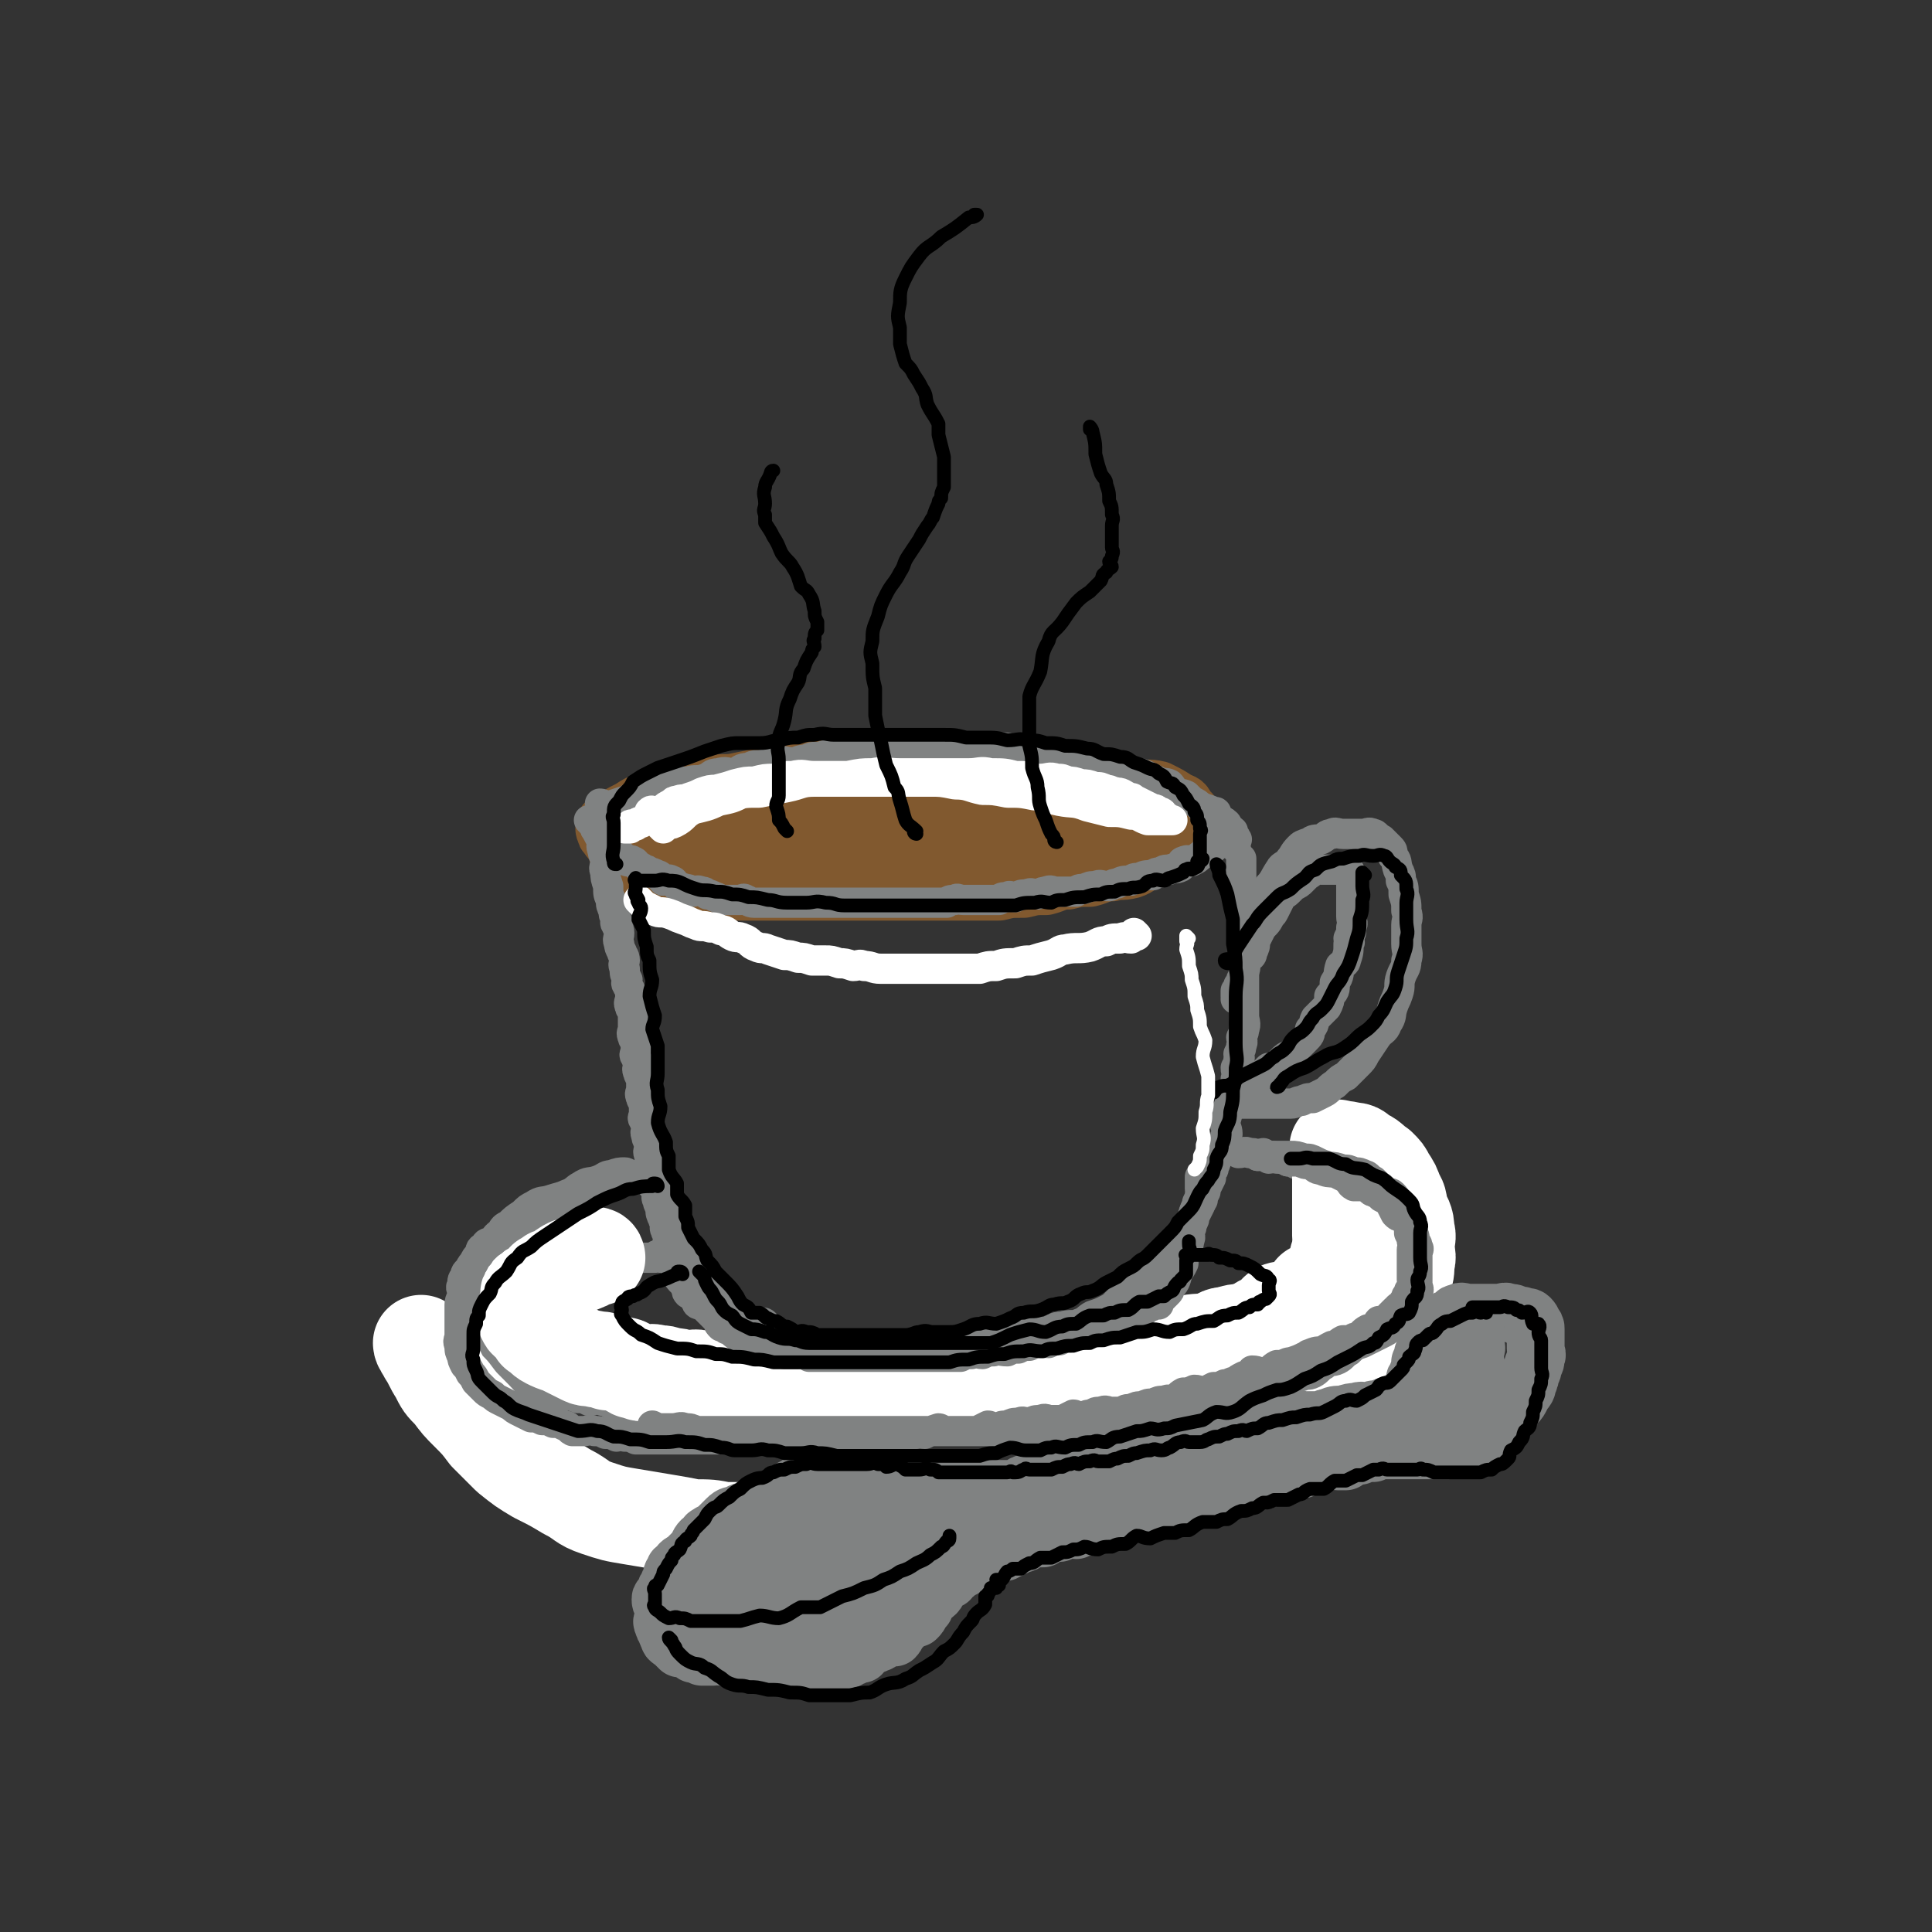 <svg viewBox='0 0 702 702' version='1.1' xmlns='http://www.w3.org/2000/svg' xmlns:xlink='http://www.w3.org/1999/xlink'><rect x="0" y="0" width="702" height="702" fill="#333333" stroke="none"/><g fill='none' stroke='rgb(129,89,47)' stroke-width='21' stroke-linecap='round' stroke-linejoin='round'><path d='M317,283c0,0 0,-1 -1,-1 -1,0 -1,1 -2,1 -3,0 -3,0 -6,0 -4,0 -4,-1 -8,0 -5,0 -5,1 -10,1 -5,0 -5,-1 -10,0 -5,0 -5,1 -10,2 -4,1 -4,1 -8,2 -3,0 -3,-1 -7,0 -3,1 -3,2 -7,3 -3,1 -3,1 -6,2 -3,1 -3,1 -6,3 -2,1 -2,1 -5,3 -1,1 -1,2 -2,3 -2,1 -2,1 -3,2 -1,1 -1,2 -2,3 0,0 0,-1 0,0 -1,0 0,0 0,1 0,0 0,0 0,1 1,1 0,2 2,3 1,1 1,1 3,2 2,1 2,1 4,2 3,1 3,2 6,3 3,1 3,0 6,1 4,0 4,0 8,1 4,1 4,1 8,2 4,0 4,0 8,1 4,0 4,0 7,0 4,0 4,0 8,0 4,0 4,0 8,0 4,0 4,0 8,0 4,0 4,0 8,0 4,0 4,0 8,0 3,0 3,0 7,0 4,0 4,0 9,0 3,0 3,0 7,0 4,0 4,0 8,0 4,0 4,0 8,0 4,0 4,0 8,0 4,-1 4,-1 9,-1 4,-1 4,-1 8,-1 4,-1 4,-2 8,-2 4,-1 4,-1 8,-1 4,-1 4,-2 8,-2 3,-1 3,0 7,-1 3,-1 3,-2 6,-3 3,-2 3,-1 6,-2 2,-1 2,-1 4,-2 1,-1 1,-1 2,-2 2,-1 2,-1 3,-2 0,-1 0,-1 0,-2 1,-1 1,-1 1,-2 1,-1 0,-1 0,-2 0,-1 1,-1 0,-2 0,-1 0,-2 -1,-2 -2,-3 -1,-3 -4,-4 -3,-2 -3,-2 -7,-4 -4,-1 -4,0 -8,-1 -4,-1 -4,-1 -8,-2 -5,-1 -5,-2 -10,-2 -5,-1 -5,-1 -10,-1 -6,-1 -6,-1 -11,-1 -6,-1 -6,-1 -11,-1 -6,-1 -6,-1 -12,-1 -6,-1 -6,0 -11,0 -6,0 -6,0 -11,0 -6,0 -6,0 -11,0 -5,0 -5,-1 -10,0 -6,0 -6,0 -11,1 -5,1 -4,1 -9,2 -5,1 -5,0 -10,1 -5,1 -5,1 -10,2 -4,1 -5,0 -9,1 -4,1 -4,2 -9,3 -3,1 -3,0 -7,1 -4,1 -4,0 -8,2 -3,1 -3,1 -6,3 -4,2 -4,2 -7,4 -1,0 -1,0 -2,1 0,0 0,0 0,1 0,1 -1,1 0,2 0,1 0,1 1,2 1,2 2,2 4,3 3,2 3,1 7,3 4,1 4,2 8,3 5,1 5,1 10,2 5,1 5,0 10,1 6,0 6,1 11,2 6,1 6,1 12,1 7,0 7,-1 13,0 7,0 7,1 14,1 6,0 6,0 13,0 7,0 7,0 13,0 8,-1 8,-1 15,-1 7,-1 7,0 13,-1 6,-1 6,-2 12,-2 6,-1 6,-1 11,-1 5,-1 5,-1 10,-2 3,-1 3,-1 7,-2 3,-1 3,-2 6,-2 2,-1 2,0 4,0 1,0 2,-1 1,-1 0,-2 0,-2 -2,-3 -2,-3 -2,-3 -5,-5 -5,-2 -5,-1 -10,-2 -6,-2 -6,-2 -12,-2 -7,-1 -7,-1 -13,-1 -7,-1 -7,-1 -14,-1 -8,-1 -8,-1 -16,-1 -7,-1 -7,-1 -15,-1 -6,-1 -6,0 -13,0 -7,0 -7,0 -14,0 -6,0 -6,0 -12,0 -6,0 -6,-1 -12,0 -6,0 -6,0 -11,1 -5,0 -5,0 -9,2 -4,1 -4,2 -8,3 -3,1 -3,1 -6,2 -1,1 -1,1 -2,2 -1,0 -2,-1 -2,0 -1,0 -1,1 0,1 0,1 0,1 1,2 3,1 3,1 7,2 7,1 7,1 14,2 7,0 7,-1 15,0 8,0 8,1 16,1 9,0 9,0 18,0 8,0 8,0 17,0 9,0 9,0 18,0 9,-1 9,-1 18,-1 7,-1 7,-1 15,-1 7,-1 7,-1 14,-2 6,-1 6,-1 12,-2 4,-1 4,-1 8,-2 2,-1 2,-2 4,-2 1,-1 1,0 2,0 0,0 -1,0 -2,0 -4,0 -4,0 -9,0 -7,0 -7,-1 -13,0 -7,0 -7,0 -14,1 -8,0 -8,-1 -16,0 -9,0 -8,0 -17,1 -8,0 -8,-1 -17,0 -7,0 -7,0 -15,1 -7,0 -7,0 -13,1 -5,0 -5,1 -9,2 -2,1 -2,1 -5,2 0,0 -1,0 -1,0 '/></g>
<g fill='none' stroke='rgb(128,130,130)' stroke-width='11' stroke-linecap='round' stroke-linejoin='round'><path d='M215,299c0,0 -1,-1 -1,-1 0,0 1,1 2,2 0,1 0,1 1,2 1,1 1,1 2,2 1,1 1,1 2,2 1,1 1,1 2,2 0,0 0,0 1,1 1,1 1,1 2,2 1,1 1,1 2,2 1,0 1,-1 2,0 1,0 1,1 2,2 1,0 1,0 2,1 1,0 1,0 2,1 1,0 1,0 3,1 1,0 1,1 2,2 1,0 2,-1 3,0 1,0 1,1 2,2 1,1 1,0 3,1 1,0 1,0 3,1 1,0 1,-1 3,0 1,0 1,0 2,1 1,0 1,0 3,1 1,0 1,1 3,1 1,0 1,0 3,0 1,0 1,0 3,0 1,0 1,-1 2,0 1,0 1,1 3,1 2,0 2,0 4,0 1,0 1,0 3,0 1,0 1,0 3,0 2,0 2,0 4,0 1,0 1,0 3,0 1,0 1,0 3,0 1,0 1,0 3,0 2,0 2,0 4,0 1,0 1,0 3,0 2,0 2,0 4,0 1,0 1,0 2,0 2,0 2,0 4,0 1,0 1,0 2,0 2,0 2,0 4,0 1,0 1,0 3,0 2,0 2,0 4,0 1,0 1,0 3,0 1,0 1,0 3,0 2,0 2,0 4,0 1,0 1,0 3,0 2,0 2,0 4,0 1,-1 1,-1 3,-1 1,-1 1,0 3,0 1,0 1,0 3,0 1,0 1,0 3,0 2,0 2,0 4,0 1,0 1,0 3,0 1,-1 1,-1 3,-1 1,-1 1,0 3,0 2,-1 2,-1 4,-1 2,-1 2,0 4,0 1,0 1,-1 3,-1 2,-1 2,0 4,0 1,0 1,0 3,0 2,0 2,0 4,0 1,-1 1,-1 3,-1 2,-1 2,-1 4,-1 2,-1 2,0 5,0 1,0 1,-1 3,-1 2,-1 2,-1 5,-1 1,-1 1,-1 3,-1 2,-1 2,-1 5,-1 1,-1 1,-1 3,-1 1,-1 1,-1 3,-1 2,-1 2,0 4,-1 1,-1 0,-2 1,-2 2,-1 2,0 3,0 2,-1 2,-1 3,-2 2,-1 1,-2 3,-2 1,-1 1,-1 2,-1 1,-1 1,-1 1,-2 1,-1 1,-1 1,-2 1,-1 0,-1 0,-1 '/><path d='M218,303c0,0 -1,-1 -1,-1 0,1 1,2 2,4 0,1 -1,1 0,3 0,2 1,2 1,4 0,2 -1,2 0,4 0,2 0,2 1,5 0,3 0,3 1,5 0,2 0,2 1,4 0,2 0,1 1,3 0,1 -1,1 0,2 0,1 1,1 1,3 0,2 -1,2 0,4 0,1 0,1 1,3 0,1 1,1 1,3 0,1 -1,1 0,3 0,2 0,2 1,4 0,1 -1,1 0,2 0,1 1,1 1,2 0,1 0,1 0,3 0,1 -1,1 0,3 0,1 1,1 1,2 0,1 0,1 0,3 0,1 0,1 0,3 0,1 -1,1 0,3 0,1 1,1 1,2 0,1 0,1 0,3 0,1 -1,1 0,2 0,1 1,1 1,3 0,1 -1,1 0,3 0,1 1,1 1,3 0,1 0,1 0,3 0,1 -1,1 0,3 0,1 1,1 1,3 0,1 0,1 0,3 0,1 -1,1 0,2 0,1 1,1 1,2 0,2 -1,2 0,4 0,1 0,1 1,2 0,1 0,1 0,2 0,1 -1,1 0,3 0,1 0,1 1,2 0,1 0,1 0,2 0,1 -1,1 0,3 0,1 0,1 1,2 0,1 -1,1 0,2 0,1 0,1 1,3 0,1 -1,1 0,2 0,1 0,1 1,3 0,2 0,2 1,4 0,1 1,1 1,2 0,1 -1,1 0,2 0,1 0,1 1,2 0,0 0,0 0,1 0,1 -1,1 0,2 0,0 0,0 1,1 0,1 -1,1 0,2 0,0 1,0 1,1 0,1 0,1 0,2 0,0 -1,0 0,1 0,0 0,0 1,1 0,0 0,0 0,1 0,1 -1,1 0,2 0,0 1,-1 1,0 0,0 -1,1 0,2 0,0 0,0 1,1 0,0 0,0 1,1 0,1 0,1 1,2 0,0 -1,0 0,1 0,0 1,-1 1,0 1,0 0,0 1,1 0,0 0,0 1,1 0,0 -1,0 0,1 0,0 0,1 1,1 0,0 0,0 1,0 1,0 1,-1 1,0 1,0 0,0 1,1 0,0 0,0 1,1 0,0 0,0 1,1 0,0 0,0 1,0 0,0 0,0 1,0 0,0 0,-1 1,0 0,0 0,0 1,1 0,0 0,0 1,1 1,1 1,1 1,1 1,0 1,0 1,0 1,0 1,0 2,1 0,0 0,0 1,0 0,0 0,0 1,0 1,0 1,0 1,0 1,0 1,0 1,0 1,0 1,0 1,0 1,0 1,0 1,0 1,0 1,0 1,0 0,0 0,0 1,0 0,0 0,0 1,0 0,0 0,-1 1,0 0,0 -1,0 0,1 0,0 0,-1 1,0 0,0 0,0 1,1 0,0 0,0 1,1 0,0 0,-1 1,0 0,0 -1,0 0,1 0,0 0,-1 1,0 0,0 -1,0 0,1 0,0 0,-1 1,0 0,0 -1,1 0,1 0,1 0,1 1,1 1,0 1,-1 2,0 0,0 0,0 1,1 0,0 0,-1 1,0 0,0 0,0 1,1 1,0 1,0 2,1 0,0 0,0 1,0 1,0 1,0 2,0 1,0 1,-1 2,0 0,0 0,0 1,1 1,0 1,-1 3,0 1,0 1,0 2,1 1,0 1,0 2,0 1,0 1,-1 2,0 1,0 1,0 2,1 1,0 1,0 2,0 1,0 1,0 3,0 1,0 1,0 2,0 1,0 1,0 3,0 1,0 1,0 3,0 1,0 1,0 2,0 1,0 1,0 3,0 1,0 1,0 3,0 1,0 1,0 2,0 1,0 1,0 2,0 1,0 1,0 3,0 1,0 1,0 2,0 1,0 1,0 2,0 1,0 1,0 2,0 1,0 1,0 2,0 1,0 1,0 2,0 1,0 1,0 2,0 1,0 1,0 2,0 1,0 1,0 2,0 1,-1 1,-1 3,-1 1,-1 1,-1 3,-2 1,0 1,1 3,1 1,0 1,0 2,0 1,-1 1,-1 3,-1 1,-1 1,0 2,0 1,0 1,0 3,0 1,0 1,0 2,0 1,-1 1,-1 3,-1 1,-1 1,0 2,0 1,-1 1,-1 3,-2 1,0 1,1 2,1 1,0 1,0 2,0 1,-1 1,-1 2,-1 1,-1 1,0 2,0 1,0 1,0 2,0 0,0 0,0 1,0 1,-1 0,-1 2,-2 0,0 0,1 1,1 1,0 1,0 2,0 0,-1 0,-1 1,-1 0,-1 0,0 0,0 1,0 1,0 2,0 1,-1 1,-1 2,-1 0,-1 0,-1 0,-2 1,0 1,1 2,1 0,0 0,0 0,0 1,-1 1,-1 2,-1 0,-1 -1,-1 -1,-2 1,0 1,0 1,0 1,-1 1,0 1,0 1,-1 0,-1 0,-2 1,0 1,0 2,0 0,-1 -1,-1 -1,-2 0,0 0,-1 0,-1 1,0 1,1 1,1 1,-1 0,-1 0,-2 0,0 0,0 0,0 1,-1 2,0 2,0 0,-1 -1,-1 -1,-1 1,-1 1,0 1,0 1,0 1,0 1,0 1,-1 0,-1 0,-2 1,0 1,0 1,-1 1,0 1,0 1,0 1,-1 1,-1 1,-1 1,-1 1,0 1,0 1,-1 1,-1 2,-1 0,-1 0,-2 1,-3 0,0 0,0 1,0 0,-1 0,-1 0,-1 1,-1 1,-2 1,-3 1,0 1,1 2,1 1,-1 0,-2 1,-3 0,-1 0,-2 1,-2 1,-1 1,-1 2,-2 0,-1 0,-1 1,-3 0,-1 0,0 1,-1 0,-2 0,-2 1,-4 0,-1 0,-1 0,-2 1,-1 1,0 1,-1 1,-2 1,-2 2,-4 0,-1 0,-1 0,-1 1,-2 2,-2 3,-4 0,-1 0,-1 1,-3 0,-1 0,-1 0,-1 1,-2 1,-2 2,-4 0,-1 0,-1 0,-2 1,-1 1,-1 1,-2 1,-2 1,-2 1,-4 1,-1 1,-1 2,-3 0,-1 0,-1 1,-2 0,-2 0,-2 1,-3 0,-2 -1,-3 -1,-4 1,-3 1,-3 1,-5 1,-2 1,-2 1,-4 1,-2 1,-2 2,-4 0,-1 0,-1 0,-3 1,-2 0,-2 0,-4 1,-1 1,-1 1,-3 1,-1 0,-1 0,-2 1,-2 1,-2 1,-3 1,-2 0,-2 0,-3 1,-2 1,-2 1,-3 1,-2 0,-3 0,-5 0,-2 0,-2 0,-4 0,-1 0,-1 0,-3 0,-2 0,-2 0,-4 0,-2 0,-2 0,-5 0,-2 0,-2 0,-4 0,-2 0,-2 0,-4 0,-1 0,-1 0,-3 0,-1 0,-1 0,-2 0,-2 0,-2 0,-3 0,-2 0,-2 0,-3 0,-2 0,-2 0,-4 0,-1 0,-1 0,-1 0,-2 0,-2 0,-3 0,-1 1,-1 0,-2 0,-2 0,-2 -1,-3 0,-1 0,-2 0,-3 0,-1 0,-1 0,-2 0,-1 0,-1 0,-1 0,-1 0,-1 0,-2 0,0 0,-1 0,-1 0,0 0,1 0,1 '/><path d='M240,457c0,0 0,-1 -1,-1 -1,0 -1,1 -1,1 -2,0 -3,0 -5,0 -2,0 -2,-1 -4,0 -2,0 -2,0 -5,1 -3,0 -3,0 -6,1 -2,0 -2,1 -5,2 -2,1 -2,1 -4,2 -2,1 -2,1 -5,2 -2,1 -2,0 -5,1 -2,0 -2,1 -4,2 -2,1 -1,1 -4,2 -1,0 -1,0 -2,1 -2,1 -2,1 -3,2 -2,1 -3,0 -4,1 -2,0 -1,1 -2,2 -2,1 -2,0 -3,1 -2,0 -1,1 -2,2 -1,1 -1,1 -2,2 -1,0 -1,0 -1,1 -1,0 -1,0 -1,1 -1,0 -1,0 -2,1 0,1 0,1 0,2 0,0 0,0 0,1 0,1 0,1 0,2 0,1 0,1 0,3 0,1 -1,1 0,2 0,0 0,0 1,1 1,1 0,1 1,2 1,1 1,1 2,2 1,1 1,1 2,2 2,1 2,0 4,1 2,1 2,2 4,3 2,1 2,1 4,1 2,0 2,-1 4,0 3,0 2,0 5,1 2,0 3,0 5,0 3,0 3,0 6,0 2,0 2,0 5,0 3,0 3,0 6,0 3,0 3,0 5,0 2,0 2,0 4,0 2,0 2,0 5,0 2,0 2,0 5,0 2,0 2,0 5,0 2,0 2,0 4,0 2,0 2,0 5,0 2,0 2,0 5,0 2,0 2,0 5,0 1,0 1,0 3,0 2,0 2,0 4,0 2,0 2,0 4,0 2,0 2,0 4,0 2,-1 2,-1 5,-1 2,-1 2,0 4,0 2,0 2,0 4,0 2,0 2,0 4,0 2,0 2,0 4,0 2,-1 2,-1 5,-1 2,-1 2,0 4,0 1,0 1,0 3,-1 1,0 1,0 3,0 2,-1 2,0 4,0 2,-1 2,-1 4,-1 2,-1 2,0 4,0 2,-1 2,-1 4,-2 2,0 2,1 4,1 1,0 1,0 3,0 2,-1 2,-1 4,-1 1,-1 1,-1 3,-1 2,-1 2,0 4,0 1,-1 1,-1 3,-1 2,-1 2,0 4,0 2,0 2,0 5,0 1,-1 1,-1 3,-1 2,-1 2,0 5,0 1,0 1,0 3,0 2,0 2,0 4,0 2,-1 2,-1 4,-1 2,-1 2,0 4,0 1,-1 1,-1 3,-1 1,-1 1,0 3,0 1,0 1,0 3,0 1,-1 1,-1 3,-2 2,0 2,1 4,1 1,0 1,0 2,0 3,-1 2,-1 5,-1 1,-1 1,0 3,0 2,-1 2,-1 4,-1 1,-1 1,-1 2,-1 3,-1 3,-1 5,-1 2,-1 2,0 4,0 1,-1 1,-1 3,-1 2,-1 2,-1 4,-1 1,-1 1,-1 3,-1 1,-1 1,0 3,0 2,-1 2,-1 4,-1 2,-1 2,-1 3,-1 2,-1 2,-1 4,-1 2,-1 2,-1 4,-1 2,-1 2,0 4,0 1,-1 1,-1 2,-1 2,-1 3,0 5,0 2,-1 2,-1 4,-1 1,-1 1,-1 2,-1 2,-1 2,0 3,0 2,0 2,0 3,0 2,-1 2,-1 3,-1 2,-1 3,-1 4,-1 1,-1 1,-1 2,-1 2,-1 2,-1 5,-1 1,-1 1,0 3,0 1,-1 1,-1 2,-1 1,-1 1,-1 2,-1 2,-1 2,-1 3,-1 1,-1 1,-1 2,-1 1,-1 1,-1 2,-1 1,-1 1,-1 2,-1 1,-1 1,-1 2,-1 1,-1 1,-1 1,-1 1,-1 1,-2 1,-2 1,-1 1,-1 2,-2 0,-1 0,-1 0,-1 1,-1 1,-1 1,-2 1,-1 0,-1 0,-2 0,-2 0,-2 0,-3 0,-3 0,-3 0,-5 0,-2 0,-2 0,-4 0,-1 0,-1 0,-1 0,-2 0,-2 -1,-3 -1,-2 -1,-2 -2,-4 -1,0 -1,0 -2,0 -1,-1 -1,-1 -2,-2 -1,-2 -1,-2 -3,-4 -1,0 -1,0 -2,0 -2,-1 -2,-2 -4,-2 -1,-1 -2,-1 -3,-1 -2,-1 -1,-1 -3,-2 -1,-1 -1,-2 -3,-2 -1,-1 -1,-1 -3,-1 -2,-1 -2,-2 -4,-2 -1,-1 -1,0 -3,0 -2,-1 -2,-1 -4,-1 -1,-1 -1,-1 -3,-1 -2,-1 -2,-1 -4,-1 -1,-1 -1,-1 -3,-1 -2,-1 -2,0 -4,0 -1,-1 -1,-1 -3,-1 -2,-1 -2,0 -4,0 -1,-1 -1,-1 -2,-1 0,-1 0,0 -1,0 0,0 0,0 -1,0 '/><path d='M238,426c0,0 0,-1 -1,-1 -2,0 -2,1 -4,2 -2,1 -3,1 -6,2 -3,1 -3,1 -6,2 -3,1 -3,1 -6,2 -2,1 -3,0 -5,2 -3,1 -3,2 -5,3 -3,1 -4,1 -7,2 -2,1 -2,1 -4,2 -3,1 -3,1 -5,3 -2,1 -2,1 -3,3 -2,1 -2,1 -3,2 -2,1 -2,1 -3,3 -1,1 -1,1 -2,3 -1,1 -1,1 -2,2 -1,1 -2,1 -2,2 -1,1 -1,1 -1,3 -1,1 -1,1 -1,3 -1,1 -1,1 -1,3 -1,1 -1,1 -1,2 -1,1 0,1 0,3 0,1 0,1 0,2 0,1 0,1 0,3 0,1 0,1 0,2 0,1 0,1 1,3 0,1 0,1 1,2 1,1 1,1 2,3 1,1 1,1 2,3 2,1 2,1 4,3 2,1 2,1 4,3 1,1 1,1 3,2 2,1 2,1 4,2 2,1 2,1 4,2 2,1 2,1 5,2 2,0 2,-1 5,0 2,0 2,1 5,2 2,0 2,0 4,1 2,0 2,-1 5,0 2,0 2,1 5,2 2,0 2,0 5,1 2,0 2,0 5,1 2,0 2,-1 5,0 3,0 3,0 6,1 2,0 2,0 5,0 3,0 3,-1 6,0 2,0 2,0 5,1 2,0 2,0 5,0 3,0 3,0 6,0 3,0 3,0 6,0 2,0 2,0 5,0 3,0 3,0 6,0 2,0 2,0 5,0 3,0 3,0 6,0 2,0 2,0 5,0 2,0 2,0 5,0 3,-1 3,-1 6,-1 3,-1 3,0 7,0 3,-1 3,-1 6,-1 3,-1 3,-1 6,-1 2,-1 2,-1 5,-1 3,-1 3,-1 6,-1 2,-1 2,-1 5,-2 3,0 3,1 6,1 3,-1 3,-1 6,-1 3,-1 3,-1 6,-1 3,-1 3,-1 6,-1 3,-1 3,-1 7,-1 3,-1 3,-1 6,-1 3,-1 3,-2 6,-2 3,-1 3,0 6,0 2,-1 2,-1 4,-1 0,-1 1,-2 1,-2 '/></g>
<g fill='none' stroke='rgb(255,255,255)' stroke-width='35' stroke-linecap='round' stroke-linejoin='round'><path d='M217,457c0,0 0,-1 -1,-1 -2,1 -1,2 -4,3 -2,1 -2,0 -5,1 -2,1 -2,1 -4,3 -2,1 -3,0 -4,2 -2,0 -1,1 -2,2 -2,1 -2,1 -3,2 -1,0 -1,0 -2,1 0,1 0,1 0,2 0,1 0,1 0,2 -1,1 -1,1 -1,2 0,0 0,0 0,1 0,1 -1,1 0,2 0,1 1,1 2,2 1,1 1,1 2,3 2,1 2,2 4,3 2,1 2,1 5,2 2,1 2,1 4,2 2,1 2,1 4,2 2,1 2,0 5,1 2,0 2,0 4,1 2,0 2,0 5,1 2,0 2,1 4,2 2,0 2,1 4,1 2,0 2,-1 5,0 2,0 2,0 5,1 2,0 2,0 5,1 3,0 3,-1 6,0 2,0 2,0 5,1 2,0 2,-1 4,0 2,0 2,0 5,1 2,0 2,0 5,0 2,0 2,-1 5,0 2,0 2,0 5,1 3,0 3,0 6,0 2,0 2,0 5,0 3,0 3,0 6,0 2,0 2,0 5,0 3,0 3,0 6,0 3,0 3,0 6,0 3,0 3,0 6,0 3,0 3,0 6,0 3,-1 3,-1 6,-1 3,-1 3,0 6,0 3,0 3,0 6,0 3,-1 3,-1 6,-1 3,-1 3,-1 6,-1 3,-1 3,-1 7,-2 3,0 3,0 6,0 3,-1 3,-1 6,-2 3,0 3,0 6,0 2,-1 2,-1 5,-1 3,-1 3,-1 6,-1 2,-1 2,-1 5,-2 3,0 3,0 6,0 3,-1 3,-1 6,-2 2,0 2,0 5,0 3,-1 3,0 6,0 2,-1 2,-2 5,-2 5,-2 6,-1 12,-2 2,-1 2,-2 5,-2 3,-1 3,-1 6,-1 2,-1 2,-1 5,-2 2,-2 2,-1 5,-2 2,-2 1,-3 3,-4 3,-1 3,1 6,0 2,-1 2,-2 4,-3 1,-2 1,-2 2,-4 2,-1 2,0 4,-2 1,0 1,0 1,-1 2,-2 2,-2 2,-3 2,-3 2,-3 2,-6 1,-2 1,-2 1,-5 1,-2 0,-2 0,-3 0,-3 0,-3 0,-6 0,-2 0,-2 0,-3 0,-3 0,-3 0,-5 0,-2 0,-2 0,-4 0,-1 0,-1 0,-3 0,-1 0,-1 0,-2 0,-1 0,-1 0,-2 0,-2 1,-2 0,-4 0,0 -1,0 -1,0 0,-1 0,-1 0,-2 0,0 0,-1 0,-1 1,0 1,1 1,1 2,0 2,-1 3,0 3,0 3,0 5,2 3,1 3,2 6,4 2,2 2,2 3,4 2,3 2,3 3,6 2,3 1,3 2,6 1,3 2,3 2,7 1,3 0,3 0,6 0,3 1,3 0,6 0,3 0,3 -1,6 -1,3 -1,3 -2,5 -1,3 -1,3 -3,5 -2,3 -2,3 -5,6 -3,3 -4,2 -7,5 -4,3 -4,3 -8,6 -4,3 -4,2 -8,5 -4,2 -4,2 -7,5 -1,0 -1,0 -2,1 0,0 0,0 0,0 '/><path d='M154,489c0,0 -1,-1 -1,-1 0,1 1,2 2,4 2,3 2,4 4,7 2,4 2,4 5,7 3,4 3,4 6,7 4,4 4,4 7,8 4,4 4,4 8,8 5,4 5,4 10,7 6,3 6,3 11,6 6,3 5,4 11,6 6,2 6,2 12,3 6,1 6,1 12,2 6,1 6,1 11,2 6,0 6,0 11,1 5,0 5,0 10,0 2,0 2,0 4,0 '/></g>
<g fill='none' stroke='rgb(128,130,130)' stroke-width='11' stroke-linecap='round' stroke-linejoin='round'><path d='M228,427c0,0 0,-1 -1,-1 -2,0 -2,0 -5,1 -2,0 -2,1 -5,2 -3,1 -3,0 -6,2 -2,1 -2,2 -5,3 -2,1 -3,1 -6,2 -3,1 -3,0 -6,2 -2,1 -2,1 -4,3 -3,2 -3,2 -5,4 -2,1 -2,1 -3,3 -2,1 -2,2 -3,3 -2,1 -2,0 -3,2 -2,1 -1,1 -2,3 -1,1 -1,1 -2,3 -1,1 -1,1 -1,2 -1,1 -2,1 -2,3 -1,1 -1,1 -1,3 -1,1 0,1 0,3 0,2 -1,2 -1,4 0,1 0,1 0,3 0,1 0,1 0,3 0,1 0,1 0,2 0,1 0,1 0,3 0,2 -1,2 0,4 0,2 0,2 1,4 0,1 0,1 1,3 1,1 1,1 2,3 1,1 1,1 2,3 1,1 1,1 3,3 1,1 1,1 3,2 1,1 1,1 3,2 2,1 2,1 4,2 1,1 1,1 3,2 2,1 2,1 4,2 2,0 2,0 4,1 2,0 2,0 4,1 2,0 2,0 4,1 2,0 1,1 3,2 2,0 2,0 4,0 2,0 2,-1 4,0 2,0 2,0 4,1 2,0 2,0 4,1 1,0 1,-1 3,0 2,0 2,0 4,1 2,0 2,0 4,0 2,0 2,0 4,0 2,0 2,0 4,0 2,0 2,0 4,0 2,0 2,0 4,0 2,0 2,0 5,0 2,0 2,0 4,0 2,0 2,0 4,0 2,0 2,0 4,0 2,0 2,0 5,0 2,0 2,0 4,0 2,0 2,0 5,0 2,0 2,0 4,0 2,0 2,0 5,0 2,0 2,0 4,0 2,0 2,0 5,0 2,0 2,0 4,0 2,0 2,0 4,0 2,0 2,0 4,0 2,0 2,0 4,0 2,0 2,0 4,0 2,-1 2,-1 4,-1 2,-1 2,0 5,0 2,-1 2,-1 4,-1 1,-1 1,0 3,0 2,-1 2,-1 5,-2 1,0 1,1 3,1 2,0 2,0 4,0 1,0 1,0 3,0 2,0 2,0 4,0 2,-1 2,-1 4,-2 1,0 1,1 3,1 2,-1 2,-1 4,-1 2,-1 2,-1 4,-1 2,-1 2,0 4,0 2,-1 2,-1 4,-1 2,-1 2,0 4,0 2,0 2,0 4,0 2,-1 2,-1 4,-2 1,0 1,1 3,1 2,-1 2,-1 4,-1 1,-1 1,-1 3,-1 2,-1 2,0 4,0 2,0 2,0 4,0 1,-1 1,-1 3,-1 2,-1 2,-1 4,-1 2,-1 2,-1 4,-1 2,-1 2,-1 4,-1 2,-1 2,0 4,0 1,-1 1,-2 3,-3 1,0 2,0 4,-1 2,0 2,1 4,1 1,-1 1,-1 3,-2 2,0 2,0 4,-1 2,0 2,-1 4,-1 1,-1 1,-1 3,-2 2,0 2,-1 3,-2 2,0 3,1 5,1 2,-1 2,-2 4,-3 1,0 1,0 2,0 2,-1 2,-1 3,-1 3,-1 3,-1 5,-2 1,0 1,-1 2,-1 2,-1 3,-1 5,-1 1,-1 1,-1 3,-2 2,0 2,-1 4,-2 1,0 1,0 3,0 1,-1 1,-1 2,-1 2,-1 2,-2 4,-3 1,0 1,0 3,-1 1,0 0,-1 1,-2 1,0 2,1 2,1 2,-1 1,-1 2,-3 1,-1 1,-1 2,-2 1,0 1,0 1,-1 1,-1 2,0 2,-2 1,0 1,-1 1,-2 1,-1 1,-1 1,-2 1,-1 1,0 1,-2 1,0 0,-1 0,-2 0,-1 0,-1 0,-3 0,-1 0,-1 0,-2 0,-1 0,-1 0,-2 0,-2 0,-2 0,-4 0,-1 1,-1 0,-3 0,-1 0,-1 -1,-3 0,-2 0,-2 -1,-4 0,-1 -1,-1 -2,-2 -1,0 -1,0 -2,-1 -1,-2 -1,-2 -2,-4 -1,-1 -1,-1 -3,-2 -1,-1 -1,-1 -3,-2 -1,0 -1,-1 -3,-2 -2,0 -2,0 -4,0 -2,-1 -1,-2 -3,-3 -2,-1 -2,-1 -4,-2 -2,0 -3,0 -5,-1 -2,0 -2,-1 -4,-2 -2,0 -2,0 -4,-1 -2,0 -2,0 -4,0 -2,-1 -2,-1 -4,-2 -1,0 -2,1 -3,1 -1,-1 -1,-1 -2,-2 0,0 0,1 -1,1 -1,0 -1,0 -1,0 1,0 2,0 4,0 1,0 1,0 3,0 2,0 2,0 5,0 2,0 2,0 5,1 2,0 2,0 4,1 2,1 2,1 5,2 2,0 2,0 5,1 2,0 2,0 4,1 2,0 2,0 4,1 1,0 1,1 3,2 1,1 1,1 2,2 2,1 1,1 2,2 2,1 2,0 3,1 1,1 1,1 1,3 1,1 1,1 2,3 1,1 1,1 2,3 1,1 1,1 1,2 1,1 1,1 1,3 1,1 1,1 1,3 1,1 1,1 1,2 1,1 0,1 0,3 0,1 0,1 0,2 0,1 0,1 0,2 0,1 0,1 0,3 0,1 0,1 0,2 0,1 0,1 0,2 0,1 1,1 0,3 0,1 0,1 -1,3 -1,1 -1,2 -2,3 -1,1 -2,1 -3,2 -2,1 -1,1 -3,3 -1,1 -1,2 -3,3 -2,1 -2,1 -4,2 -2,1 -2,1 -4,2 -3,1 -3,1 -5,3 -2,1 -2,2 -4,3 -2,1 -3,0 -5,2 -2,1 -2,2 -4,3 -2,1 -2,0 -4,1 -2,0 -2,1 -5,2 -2,0 -2,0 -5,1 -2,0 -2,1 -5,2 -2,1 -2,1 -5,2 -3,1 -3,1 -6,2 -2,0 -3,-1 -5,0 -2,0 -2,1 -5,2 -3,1 -3,1 -6,2 -2,0 -2,-1 -5,0 -3,0 -3,0 -6,1 -2,0 -2,0 -5,1 -2,0 -2,0 -5,1 -3,0 -3,-1 -6,0 -2,0 -2,0 -5,1 -6,1 -6,1 -12,2 -3,0 -3,-1 -6,0 -3,0 -3,0 -6,1 -3,0 -3,0 -6,0 -3,0 -3,0 -6,0 -3,0 -3,0 -6,0 -3,0 -3,0 -6,0 -2,0 -2,0 -5,0 -3,0 -3,0 -6,0 -3,0 -3,0 -7,0 -3,0 -3,0 -6,0 -3,0 -3,0 -6,0 -3,0 -3,0 -6,0 -2,0 -2,0 -5,0 -2,0 -2,0 -5,0 -3,0 -3,0 -6,0 -2,0 -2,0 -5,0 -3,0 -3,0 -6,0 -2,0 -2,0 -5,0 -2,0 -2,0 -5,0 -2,0 -2,0 -4,0 -2,0 -2,0 -5,0 -3,0 -3,0 -6,0 -2,0 -2,0 -5,0 -2,0 -2,0 -5,0 -2,-1 -2,-1 -4,-1 -2,-1 -2,0 -5,0 -1,0 -1,0 -2,0 -2,0 -2,0 -3,0 -2,-1 -2,-1 -2,-1 '/><path d='M245,438c0,0 -1,-1 -1,-1 0,1 0,2 1,4 0,1 1,1 1,3 0,2 -1,2 0,5 0,1 0,1 1,3 1,2 1,2 2,4 0,2 0,2 1,4 0,2 0,2 1,4 0,2 0,2 1,4 1,3 2,3 4,6 0,1 0,1 1,2 1,1 1,1 2,2 1,1 1,1 2,2 0,1 0,1 1,2 0,0 1,0 2,1 1,0 1,0 2,1 1,1 1,1 3,2 1,1 0,1 2,2 1,0 1,-1 3,0 1,0 1,1 2,2 1,0 1,1 2,1 1,0 1,0 3,0 1,0 1,-1 2,0 1,0 1,0 2,1 1,0 1,0 3,0 1,0 1,0 2,0 1,0 1,-1 2,0 1,0 1,0 2,1 1,0 1,0 2,0 1,0 1,0 2,0 1,0 1,0 3,0 1,0 1,0 2,0 1,0 1,0 2,0 1,0 1,0 2,0 1,0 1,0 2,0 1,0 1,0 3,0 1,0 1,0 3,0 1,0 1,0 3,0 1,0 1,0 3,0 2,0 2,0 4,0 1,0 1,0 3,0 1,0 1,0 3,0 2,0 2,0 4,0 1,0 1,0 3,0 2,0 2,0 4,0 1,0 1,0 3,0 2,0 2,0 4,0 2,-1 2,-1 4,-1 2,-1 2,0 4,0 2,-1 2,-1 4,-1 2,-1 2,0 5,0 2,-1 2,-1 4,-1 2,-1 2,-1 4,-1 2,-1 2,-1 4,-1 1,-1 1,0 3,0 2,-1 2,-1 4,-1 1,-1 1,-2 3,-2 1,-1 2,-1 4,-1 1,-1 1,0 3,0 1,-1 1,-1 3,-1 1,-1 1,-2 3,-3 1,0 1,1 3,1 1,-1 1,-1 3,-1 1,-1 1,-1 3,-1 1,-1 0,-1 2,-1 1,-1 1,-1 3,-1 1,-1 1,-1 2,-2 1,0 1,0 2,-1 1,0 1,0 2,0 0,-1 0,-1 0,-1 1,-1 1,-1 2,-2 1,-1 1,-1 1,-1 1,-1 1,-1 1,-2 2,-2 2,-2 3,-6 1,-1 1,-1 2,-3 0,-1 0,-1 0,-3 1,-1 1,-1 1,-3 1,-1 1,-1 1,-2 1,-2 0,-2 0,-3 1,-2 1,-2 1,-3 1,-2 1,-2 1,-3 1,-2 1,-2 2,-4 0,-1 -1,-1 -1,-1 1,-2 1,-2 1,-3 1,-1 0,-1 0,-2 0,-1 0,-1 0,-2 0,-1 0,-1 0,-1 0,-1 0,-2 0,-1 0,0 0,1 0,3 0,2 1,2 0,4 0,2 -1,2 -2,5 -1,2 0,3 -2,5 -1,3 -1,2 -3,5 -1,2 -1,2 -3,4 -1,2 -1,2 -3,4 -1,1 -1,1 -3,3 -1,2 -1,2 -3,4 -1,1 -2,1 -4,2 -2,1 -2,1 -4,3 -2,2 -2,2 -4,4 -1,1 -1,1 -3,2 -2,1 -2,1 -5,2 -2,1 -2,2 -5,3 -2,1 -3,0 -6,1 -3,0 -3,1 -6,2 -3,0 -3,-1 -6,0 -3,0 -3,0 -6,1 -2,0 -2,0 -5,1 -2,0 -2,0 -5,1 -3,0 -3,-1 -6,0 -2,0 -2,0 -5,1 -2,0 -2,0 -5,0 -3,0 -3,0 -6,0 -2,0 -2,0 -5,0 -3,0 -3,0 -6,0 -2,0 -2,0 -5,0 -2,0 -2,0 -5,0 -2,0 -2,0 -5,0 -2,0 -2,0 -4,0 -2,0 -2,0 -5,0 -2,0 -2,0 -4,0 -2,0 -2,0 -4,0 -2,0 -2,0 -5,-1 -2,0 -2,0 -4,-1 -1,0 -1,0 -2,0 -2,-1 -2,-2 -4,-3 -1,0 -1,0 -3,0 -1,-1 -1,-1 -3,-2 -1,-1 -1,-1 -2,-2 -2,-2 -2,-2 -4,-3 -1,-2 -1,-2 -3,-3 -1,-2 -1,-2 -3,-3 -1,-2 -1,-2 -2,-4 -2,-3 -2,-3 -4,-5 -1,-2 -1,-1 -3,-4 -1,-1 0,-2 -1,-4 -2,-2 -2,-1 -4,-4 -1,-1 -1,-1 -1,-3 -1,-1 -1,-1 -1,-2 -1,-2 -2,-2 -2,-3 -1,-2 -1,-2 -1,-3 -1,-2 -1,-2 -1,-4 -1,-1 -1,-1 -2,-3 -1,0 -1,0 -1,-1 -1,-2 0,-2 0,-3 -1,-1 -1,-1 -1,-2 -1,-1 0,-2 0,-2 0,0 0,0 0,1 0,0 0,0 0,0 1,2 1,2 2,4 1,3 1,3 3,7 2,6 2,6 5,11 1,2 1,2 2,4 0,0 0,0 0,0 '/><path d='M454,346c0,0 -1,0 -1,-1 0,0 0,0 0,0 1,-2 1,-2 1,-5 1,-2 1,-2 1,-4 1,-2 1,-2 1,-5 1,-2 1,-2 2,-5 2,-2 2,-1 3,-4 2,-2 2,-3 4,-6 1,-2 2,-1 4,-4 1,-1 1,-2 3,-4 1,-1 1,-1 4,-2 1,-1 2,-1 4,-1 2,-1 2,-2 4,-2 1,-1 2,0 4,0 2,0 2,0 4,0 1,0 1,0 3,0 2,0 2,-1 4,0 1,0 1,1 3,2 1,1 1,1 3,3 1,1 1,1 1,3 2,2 1,2 2,5 1,2 1,2 1,4 1,2 1,2 1,5 1,3 1,3 1,6 1,3 0,3 0,5 0,3 0,3 0,7 0,3 1,3 0,6 0,3 -1,3 -2,6 -1,3 0,3 -1,6 -1,3 -1,2 -2,5 -1,3 0,3 -2,6 -1,3 -2,2 -4,5 -2,3 -2,3 -4,6 -1,2 -1,2 -3,4 -2,2 -2,2 -4,4 -2,1 -2,1 -4,3 -2,1 -2,2 -4,3 -2,1 -2,1 -4,2 -2,0 -2,0 -4,1 -2,0 -2,1 -4,1 -2,0 -2,0 -4,0 -1,0 -1,0 -3,0 -2,0 -2,0 -4,0 -1,0 -1,0 -2,0 -1,0 -1,0 -2,0 0,0 0,0 -1,0 0,0 0,0 -1,0 0,0 0,0 -1,0 0,0 0,0 -1,0 0,0 0,0 -1,0 0,-1 0,-1 -1,-1 0,-1 0,0 -1,0 0,-1 0,-1 0,-1 1,-2 1,-2 2,-2 2,-2 2,-1 4,-2 2,-2 2,-2 4,-3 2,-2 2,-2 4,-4 1,0 1,0 3,0 1,-1 1,-2 2,-3 2,-2 2,-1 3,-2 2,-1 1,-1 2,-2 2,-2 2,-2 3,-3 2,-2 2,-2 2,-4 2,-2 1,-2 2,-4 2,-2 2,-2 4,-4 1,-2 1,-2 1,-4 2,-2 2,-2 2,-5 2,-3 1,-3 2,-6 1,-1 2,-1 2,-2 1,-3 1,-3 1,-6 1,-1 0,-1 0,-2 1,-2 1,-2 1,-4 1,-2 0,-2 0,-4 0,-2 0,-2 0,-3 0,-2 0,-2 0,-4 0,0 0,0 0,-1 0,-1 0,-1 0,-2 0,-1 0,-1 0,-1 0,-1 0,-1 0,-2 0,-1 1,-1 0,-1 0,-1 0,-1 -1,-1 0,-1 1,-1 0,-2 0,0 0,0 -1,0 -1,-1 -1,0 -2,0 0,0 0,0 -1,0 0,0 0,0 -1,0 -1,0 -1,0 -3,0 -1,0 -1,0 -2,0 -1,0 -1,-1 -2,0 -1,0 -1,1 -3,2 -1,1 -1,1 -2,2 -1,1 -1,1 -3,2 -1,1 -1,1 -2,2 -1,1 -2,1 -3,3 -1,2 -1,2 -2,4 -1,2 -1,1 -2,3 -1,2 -2,2 -3,4 -1,2 -1,2 -2,4 0,2 0,2 -1,4 0,2 -1,1 -2,3 -1,2 0,2 -1,4 0,1 0,1 -1,3 0,1 0,1 -1,2 0,1 0,1 -1,2 0,1 0,1 0,2 0,0 0,0 0,0 1,0 1,0 0,1 '/><path d='M219,293c0,0 -1,-1 -1,-1 1,0 2,1 3,1 3,-1 3,-1 6,-2 3,-1 2,-2 5,-2 3,-1 3,0 6,-1 3,-1 3,-2 6,-3 3,-1 3,-1 6,-1 3,-1 3,0 6,-1 3,-1 2,-2 5,-2 3,-1 3,0 6,0 2,-1 2,-2 5,-2 2,-1 2,-1 5,-1 2,-1 2,-1 5,-1 3,-1 3,0 6,0 2,0 2,-1 5,-1 2,-1 2,-1 5,-1 3,-1 3,-1 6,-1 2,0 2,0 5,0 3,0 3,0 6,0 2,0 2,-1 5,-1 2,-1 2,-1 5,-1 2,-1 2,0 5,0 2,0 2,0 5,0 3,0 3,0 6,0 2,0 2,0 5,0 2,0 2,0 5,0 2,0 2,0 5,0 2,0 2,0 5,0 3,0 3,-1 6,0 2,0 2,0 5,1 3,0 3,1 6,1 2,0 2,-1 5,0 2,0 2,0 4,1 2,0 2,0 5,1 2,0 2,1 4,1 2,0 2,-1 4,0 2,0 2,1 5,2 2,0 2,0 4,1 2,0 2,0 4,1 2,0 2,0 4,1 2,1 2,1 4,2 2,1 2,0 4,1 1,1 1,2 3,3 1,1 1,0 3,1 1,1 1,1 2,2 2,1 2,1 3,2 2,1 3,1 5,2 1,0 1,0 1,1 1,1 1,1 1,2 1,1 2,0 2,1 1,0 1,1 1,2 1,1 1,0 2,1 0,1 0,1 0,1 1,1 1,1 1,2 1,0 0,0 0,1 0,0 0,0 0,1 0,0 0,0 0,1 '/></g>
<g fill='none' stroke='rgb(255,255,255)' stroke-width='11' stroke-linecap='round' stroke-linejoin='round'><path d='M241,301c0,0 -1,-1 -1,-1 2,-1 3,0 5,-1 4,-2 3,-3 7,-5 4,-1 5,-1 9,-3 5,-1 5,-1 9,-3 5,-1 5,-1 9,-2 5,-2 5,-2 10,-2 5,-1 5,-1 9,-1 5,-1 5,-1 10,-1 5,-1 5,-1 9,-1 5,-1 5,0 10,0 4,0 4,0 8,0 4,0 4,0 8,0 5,0 5,0 9,0 4,0 4,-1 8,0 5,0 5,0 9,1 4,0 4,0 8,1 4,0 4,0 8,1 4,0 4,0 8,1 3,1 3,1 6,2 3,1 3,0 7,1 2,0 2,1 5,2 2,1 2,1 4,2 2,1 2,1 4,2 1,0 1,0 2,1 2,0 1,1 3,2 0,1 0,1 1,1 0,0 1,0 1,0 -1,0 -1,0 -3,0 -3,0 -3,0 -6,0 -3,-1 -3,-2 -6,-2 -4,-1 -4,-1 -8,-1 -4,-1 -4,-1 -8,-2 -5,-2 -5,-1 -10,-2 -5,-1 -5,-2 -9,-2 -5,-1 -5,-1 -10,-1 -5,-1 -5,-1 -9,-1 -5,-1 -5,-2 -10,-2 -5,-1 -5,-1 -9,-1 -4,-1 -4,-1 -8,-1 -4,-1 -4,-1 -9,-1 -4,-1 -4,0 -8,0 -4,0 -4,0 -8,0 -5,0 -5,0 -9,0 -4,0 -4,-1 -8,0 -3,0 -3,0 -7,1 -3,0 -3,0 -7,1 -3,0 -3,0 -7,1 -3,1 -3,1 -7,2 -2,0 -2,0 -5,1 -2,1 -2,1 -5,2 -2,1 -2,0 -4,1 -1,0 -1,0 -2,1 -2,1 -2,1 -3,2 -1,0 -1,1 -2,1 -1,0 -1,0 -2,0 0,0 0,-1 -1,0 0,0 0,1 0,1 0,0 0,0 1,0 3,-1 3,0 6,-1 4,-1 4,-3 7,-4 4,-1 4,0 8,0 4,-1 4,-2 8,-2 5,-1 5,-1 10,-1 5,-1 5,-1 10,-2 5,-1 5,-2 10,-2 5,-1 5,0 9,0 4,0 4,0 8,0 5,0 5,0 9,0 5,-1 5,-1 10,-1 4,0 4,0 8,0 4,0 4,0 9,0 4,0 4,0 8,0 4,0 4,0 8,0 4,0 4,0 7,0 3,0 3,0 6,0 3,0 3,-1 6,0 2,0 2,0 4,1 2,0 2,0 5,1 2,0 2,0 5,1 2,0 2,0 4,1 1,0 1,0 3,1 1,0 1,0 3,1 1,0 0,1 1,1 1,0 1,0 2,0 0,0 1,0 0,0 -2,0 -2,0 -5,0 -2,0 -2,0 -5,0 -3,-1 -3,-1 -7,-1 -4,-1 -4,-1 -7,-1 -5,-1 -5,-1 -9,-1 -4,-1 -4,-1 -8,-1 -5,-1 -5,-1 -10,-1 -5,-1 -5,-1 -9,-1 -5,-1 -5,0 -10,0 -5,0 -5,0 -9,0 -5,0 -5,0 -9,0 -5,0 -5,0 -9,0 -5,0 -5,0 -9,0 -4,0 -4,0 -8,0 -4,0 -4,0 -8,0 -3,0 -3,-1 -7,0 -3,0 -3,0 -7,1 -3,0 -3,0 -7,1 -3,1 -3,1 -6,2 -3,0 -3,-1 -6,0 -2,0 -2,1 -5,2 -2,1 -2,0 -4,1 -2,1 -1,2 -4,3 -1,1 -2,0 -4,1 -1,0 -1,1 -2,2 -2,1 -2,1 -4,2 0,0 -1,-1 -1,0 -1,0 -1,1 -1,1 -1,0 -2,-1 -2,0 -1,0 0,1 0,1 -1,0 -1,0 -2,0 0,0 0,0 0,0 '/><path d='M233,328c0,0 -1,-1 -1,-1 0,0 1,1 2,2 2,1 2,1 4,2 2,1 2,0 5,1 3,1 2,1 5,2 3,1 2,1 5,2 2,1 2,0 5,1 2,0 2,0 4,1 2,0 2,1 4,2 2,1 2,0 4,1 3,1 2,2 5,3 2,1 2,0 4,1 3,1 3,1 6,2 2,0 2,0 5,1 2,0 2,0 5,1 2,0 2,0 5,0 2,0 2,0 5,1 2,0 2,0 5,1 2,0 2,-1 4,0 3,0 3,1 6,1 2,0 2,0 5,0 2,0 2,0 5,0 2,0 2,0 5,0 3,0 3,0 6,0 2,0 2,0 5,0 2,0 2,0 5,0 2,0 2,0 5,0 3,-1 3,-1 6,-1 3,-1 3,-1 7,-1 3,-1 3,-1 6,-1 3,-1 3,-1 7,-2 3,-1 3,-2 5,-2 4,-1 5,0 9,-1 3,-1 3,-2 6,-2 2,-1 2,-1 5,-1 2,-1 2,0 4,0 0,-1 0,-1 1,-2 0,0 1,1 1,1 '/></g>
<g fill='none' stroke='rgb(0,0,0)' stroke-width='5' stroke-linecap='round' stroke-linejoin='round'><path d='M286,302c0,0 0,0 -1,-1 0,0 0,0 0,0 -1,-2 -1,-2 -2,-3 0,-2 0,-2 -1,-5 0,-2 1,-2 1,-4 0,-3 0,-3 0,-6 0,-3 0,-3 0,-7 0,-3 -1,-3 0,-7 0,-3 1,-3 2,-7 1,-4 0,-4 2,-8 1,-3 1,-3 3,-6 1,-2 0,-3 2,-5 1,-3 1,-3 3,-6 0,-1 0,-1 1,-2 0,-2 -1,-2 0,-3 0,-2 0,-2 1,-3 0,-2 0,-2 0,-3 -1,-2 -1,-2 -1,-4 -1,-3 0,-3 -2,-6 -1,-2 -1,-1 -3,-3 -1,-3 -1,-4 -3,-7 -1,-2 -2,-2 -4,-5 -1,-2 -1,-3 -3,-6 -1,-2 -1,-2 -3,-5 0,-1 0,-1 0,-3 -1,-2 0,-2 0,-4 0,-3 -1,-3 0,-6 0,-2 1,-2 2,-5 0,0 0,-1 1,-1 '/><path d='M384,306c0,0 -1,0 -1,-1 0,-1 0,-1 -1,-2 -1,-2 -1,-2 -2,-5 -1,-2 -1,-2 -2,-5 -1,-3 0,-3 -1,-7 0,-3 -1,-3 -2,-7 0,-4 0,-4 -1,-8 0,-4 0,-4 0,-9 0,-4 0,-4 0,-9 1,-4 2,-4 4,-9 1,-5 0,-6 3,-11 1,-4 2,-3 5,-7 2,-3 2,-3 5,-7 2,-2 2,-2 5,-4 2,-2 2,-2 4,-4 1,-2 0,-2 2,-3 0,-1 1,-1 2,-2 0,-1 -1,-1 -1,-2 1,-1 1,-1 1,-2 1,-2 0,-2 0,-3 0,-3 0,-3 0,-5 0,-2 0,-2 0,-3 0,-2 1,-2 0,-4 0,-3 0,-3 -1,-5 0,-3 0,-3 -1,-6 0,-2 -1,-2 -2,-4 -1,-3 -1,-3 -2,-7 0,-4 0,-4 -1,-8 0,-1 -1,-2 -1,-2 0,0 0,0 0,1 '/><path d='M333,303c0,0 -1,0 -1,-1 0,0 1,0 1,0 -2,-2 -3,-2 -4,-4 -1,-3 -1,-4 -2,-7 -1,-3 0,-3 -2,-5 -1,-4 -1,-4 -3,-8 -1,-4 -1,-4 -2,-9 -1,-4 -1,-4 -2,-9 0,-5 0,-5 0,-10 -1,-4 -1,-4 -1,-9 -1,-4 -1,-4 0,-8 0,-4 0,-4 2,-9 1,-4 1,-4 3,-8 2,-4 3,-4 5,-8 2,-3 1,-3 3,-6 2,-3 2,-3 4,-6 1,-2 1,-2 3,-5 1,-1 1,-2 2,-3 1,-3 1,-3 2,-5 0,-1 0,-1 1,-2 0,-2 0,-2 1,-4 0,-2 0,-2 0,-3 0,-2 0,-2 0,-4 0,-2 0,-2 0,-4 -1,-4 -1,-4 -2,-8 0,-2 0,-2 0,-4 -2,-4 -2,-3 -4,-7 -1,-3 0,-3 -2,-6 -1,-2 -1,-2 -3,-5 -1,-2 -1,-2 -3,-4 -1,-3 -1,-3 -2,-7 0,-3 0,-3 0,-6 -1,-4 -1,-4 0,-9 0,-4 0,-5 2,-9 2,-4 2,-4 5,-8 3,-4 4,-3 8,-7 5,-3 5,-3 10,-7 1,0 2,0 3,-1 0,0 0,0 -1,0 '/></g>
<g fill='none' stroke='rgb(128,130,130)' stroke-width='21' stroke-linecap='round' stroke-linejoin='round'><path d='M332,539c0,0 0,-1 -1,-1 0,0 0,1 0,1 -3,0 -3,0 -5,0 -2,0 -2,0 -5,0 -2,0 -2,0 -5,0 -3,0 -3,-1 -6,0 -3,0 -3,0 -6,1 -3,0 -3,-1 -6,0 -3,0 -3,0 -6,1 -3,0 -3,0 -6,1 -3,1 -3,2 -6,3 -2,1 -2,0 -4,1 -2,1 -2,1 -5,3 -1,0 -1,0 -3,1 -2,1 -2,0 -4,2 -1,1 -1,1 -3,3 -1,1 -1,1 -3,2 -1,1 -1,0 -2,2 -2,1 -2,2 -3,4 -1,1 -1,1 -2,2 -1,1 -1,1 -2,2 -2,1 -2,1 -3,3 -1,0 -1,0 -1,1 -1,1 -1,1 -1,3 -1,1 -1,1 -1,2 -1,1 -1,1 -1,2 -1,1 0,1 0,2 -1,1 -2,0 -2,1 0,1 0,1 1,3 0,0 0,0 0,1 0,1 0,1 0,3 0,1 -1,1 0,2 0,1 0,1 1,2 0,1 0,1 1,3 0,1 1,1 2,2 1,1 1,1 2,2 1,0 2,-1 3,0 1,0 1,1 2,2 1,0 1,0 3,1 2,0 2,0 4,0 1,0 1,-1 3,0 2,0 2,0 4,1 1,0 1,0 3,0 1,0 1,0 3,0 1,0 1,0 3,0 2,0 2,0 4,0 1,0 1,0 3,0 1,0 1,0 3,0 2,0 2,0 4,0 1,0 1,0 2,0 1,0 1,0 3,0 1,0 1,0 3,0 1,0 1,0 3,0 1,0 1,0 2,0 1,0 1,0 3,0 1,0 1,0 3,0 1,-1 1,-1 2,-1 1,-1 1,-1 3,-1 1,-1 1,-2 3,-3 1,0 1,0 3,-1 1,0 1,-1 3,-2 1,0 1,0 3,0 1,-1 1,-2 2,-3 1,-1 1,-1 2,-2 1,-1 1,-1 2,-2 1,0 1,0 2,0 1,-1 1,-1 2,-3 0,0 0,-1 1,-1 1,-2 0,-2 2,-4 0,0 1,0 2,-1 1,-1 0,-1 1,-3 0,0 0,0 1,-1 0,0 0,0 1,-1 1,0 1,0 2,0 0,-1 0,-1 1,-2 0,0 -1,0 0,0 0,-1 0,0 1,0 0,-1 -1,-1 0,-1 0,-1 1,0 1,0 0,-1 -1,-1 0,-1 0,-1 1,0 2,0 0,-1 0,-1 1,-2 0,0 1,0 2,-1 1,0 1,0 2,-1 1,0 1,0 3,-1 1,0 1,1 2,1 1,-1 1,-1 2,-1 1,-1 1,-1 3,-1 1,-1 1,-1 2,-1 2,-1 2,-1 4,-2 1,0 1,0 2,-1 1,0 1,0 2,-1 2,0 2,0 4,0 1,-1 1,-1 3,-2 1,0 1,0 3,0 1,-1 1,-1 3,-1 1,-1 1,0 3,0 1,-1 1,-1 3,-1 2,-1 2,-1 4,-1 1,-1 1,-1 3,-1 1,-1 1,-1 3,-1 2,-1 2,-1 4,-2 2,0 2,0 4,-1 2,0 2,0 4,0 2,-1 2,0 4,0 1,-1 1,-2 3,-3 1,0 2,0 4,-1 1,0 1,0 3,-1 1,0 1,1 3,1 2,-1 2,-1 4,-1 2,-1 2,-1 4,-1 1,-1 1,-2 3,-3 1,0 2,1 4,1 1,-1 1,-1 2,-1 3,-1 2,-2 5,-3 1,0 2,1 4,1 1,-1 1,-1 2,-2 2,0 2,0 3,-1 2,0 3,0 5,-1 1,0 0,0 1,-1 2,0 2,1 3,1 2,-1 2,-1 3,-2 2,0 2,0 3,-1 2,0 2,0 3,-1 2,0 2,1 4,1 1,0 1,0 3,0 1,-1 0,-1 1,-1 2,-1 2,-1 4,-1 1,-1 0,-1 1,-2 1,0 1,1 2,1 1,0 1,0 2,0 1,-1 1,-1 2,-1 1,-1 1,0 1,0 1,0 1,0 2,0 1,0 1,0 1,0 1,0 1,0 2,0 1,0 1,0 2,0 1,0 1,0 2,0 1,0 1,0 2,0 1,0 1,0 2,0 2,0 2,0 3,0 2,0 2,0 3,0 1,0 1,0 2,0 2,0 2,0 3,0 2,-1 2,-1 4,-1 1,-1 1,-2 2,-3 2,0 2,1 3,1 3,-1 3,-1 4,-3 2,0 1,-1 2,-2 2,0 2,0 3,-1 2,-1 1,-1 2,-3 2,-1 2,-1 3,-3 1,-1 1,-1 2,-2 1,-1 1,-1 2,-3 1,-2 2,-2 2,-4 1,-2 1,-2 1,-4 1,-1 1,-1 1,-3 1,-1 1,-1 1,-3 1,-1 0,-1 0,-3 0,0 0,0 0,0 0,-1 0,-1 0,-3 0,0 0,0 0,-1 0,-1 0,-1 0,-1 0,-1 0,-1 0,-2 0,-1 0,-1 -1,-2 0,0 0,-1 -1,-2 -1,-1 -1,0 -3,-1 -1,0 -1,0 -2,0 -1,-1 -1,-1 -3,-1 -1,-1 -2,0 -3,0 -2,0 -2,0 -3,0 -1,0 -1,0 -3,0 -2,0 -2,0 -4,0 -1,0 -1,0 -2,0 -1,0 -2,-1 -3,0 -2,0 -1,1 -3,2 -1,0 -1,0 -2,1 -1,0 -1,0 -2,1 0,0 0,0 -1,1 -1,1 -1,1 -2,2 0,1 0,1 -1,2 0,1 0,1 -1,2 0,2 0,2 -1,4 0,1 0,1 -1,3 0,1 1,1 0,2 0,1 -1,1 -1,3 -1,1 -1,1 -1,2 0,1 0,1 0,2 0,1 0,1 -1,2 -1,0 -1,0 -2,1 -1,1 -1,1 -2,2 -1,0 -1,0 -2,1 -1,0 -1,0 -2,1 -2,0 -2,0 -4,1 -2,0 -2,0 -4,1 -2,0 -2,-1 -4,0 -2,0 -2,0 -5,1 -3,0 -3,0 -5,1 -2,0 -2,1 -4,1 -2,0 -2,0 -5,0 -2,0 -2,-1 -5,0 -2,0 -2,0 -4,1 -2,0 -2,0 -4,1 -1,0 -1,0 -3,1 -2,0 -2,0 -4,1 -1,0 -1,-1 -3,0 -2,0 -2,0 -4,1 -1,0 -1,0 -3,1 -1,0 -1,0 -3,1 -2,0 -2,0 -4,1 -2,0 -2,0 -4,1 -1,0 -1,0 -3,1 -2,0 -2,0 -4,1 -1,0 -1,-1 -3,0 -1,0 -1,0 -2,1 -1,0 -1,-1 -3,0 -1,0 -1,0 -3,1 -1,0 -1,0 -2,1 -1,0 -1,-1 -3,0 -1,0 -1,0 -2,1 -1,0 -1,0 -3,0 -1,0 -1,-1 -2,0 -1,0 -1,0 -2,1 -1,0 -1,-1 -2,0 -1,0 -1,0 -3,1 -1,0 -1,0 -3,1 -1,0 -1,-1 -2,0 -1,0 -1,0 -3,1 -1,0 -1,0 -2,1 -1,0 -1,0 -3,1 -1,0 -1,0 -3,1 -1,0 -1,-1 -2,0 -1,0 -1,0 -3,1 -1,0 -1,-1 -2,0 -1,0 -1,0 -2,1 -1,0 -1,0 -2,1 -1,0 -1,0 -2,0 0,0 0,0 -1,0 -1,0 -1,0 -1,0 -1,0 -1,0 -2,0 -1,0 -1,0 -3,0 -1,0 -1,0 -2,0 -1,0 -1,0 -3,0 -1,0 -1,0 -3,0 -1,0 -1,0 -3,0 -2,-1 -2,-1 -4,-1 -1,-1 -1,-1 -3,-2 -1,0 -1,0 -3,-1 -2,0 -2,1 -4,1 -1,0 -1,0 -3,0 -2,0 -2,0 -4,0 -1,0 -1,0 -3,0 -2,0 -2,0 -4,0 -1,0 -1,0 -3,0 -2,0 -2,0 -4,0 -2,0 -2,0 -5,0 -2,0 -2,0 -4,0 -2,0 -2,0 -5,0 -3,0 -3,-1 -6,0 -2,0 -2,0 -5,2 -2,1 -2,1 -5,3 -2,1 -2,1 -4,3 -2,1 -2,1 -5,3 -2,1 -2,1 -4,3 -1,1 -1,2 -2,4 -2,2 -3,1 -5,3 -1,1 0,2 -2,4 0,1 -1,1 -2,3 -1,2 -1,2 -2,4 0,1 0,1 0,3 -1,1 -1,1 -1,2 -1,1 0,1 0,2 0,1 -1,1 0,2 0,1 0,1 1,2 1,1 1,1 2,2 2,1 2,1 5,2 4,0 4,0 7,1 4,0 4,0 8,1 5,0 5,0 9,0 5,-1 5,-1 9,-1 4,-1 4,-2 8,-3 4,-1 4,0 8,-2 4,-1 4,-1 8,-3 3,-1 3,0 6,-1 3,-2 3,-2 6,-5 2,-1 2,-1 4,-3 1,-1 2,-1 3,-3 0,-1 0,-1 1,-3 0,-1 0,-1 0,-2 -1,-1 0,-1 -1,-3 0,-1 0,-1 -2,-3 -2,-1 -2,-2 -5,-3 -3,-1 -3,0 -7,0 -4,-1 -4,0 -9,0 -4,0 -5,-1 -9,0 -5,0 -5,0 -9,2 -5,1 -5,1 -9,3 -3,1 -3,1 -6,3 -3,2 -3,2 -6,4 -2,1 -2,0 -4,2 -1,1 -1,2 -3,4 0,1 -1,1 -2,2 0,0 1,0 1,1 0,0 -1,1 0,1 1,0 2,0 4,0 4,0 4,0 8,0 5,0 5,0 10,0 6,-1 6,-1 11,-3 6,-1 6,-1 11,-3 6,-1 6,-2 12,-4 5,-2 5,-2 10,-4 6,-1 6,-1 11,-3 5,-1 5,-2 10,-4 5,-2 5,-2 10,-4 5,-1 5,-1 10,-3 5,-1 5,-1 9,-3 5,-1 4,-1 9,-3 4,-1 4,-1 9,-2 4,0 5,1 9,0 5,-1 5,-2 9,-4 4,-1 4,-1 8,-2 4,-1 5,0 9,-1 5,-2 4,-2 9,-4 4,-1 5,-1 9,-2 5,-1 5,0 9,-2 4,-1 4,-1 8,-2 4,-1 4,0 8,-2 3,-1 3,-1 7,-3 3,-1 3,0 7,-2 3,0 3,0 6,-2 2,0 2,-1 5,-2 2,-1 2,0 5,-2 2,0 2,-1 4,-2 1,0 2,0 3,-1 2,0 2,-1 3,-2 1,0 1,0 2,-1 2,0 2,0 4,0 1,-1 0,-1 1,-1 1,-1 1,-1 2,-1 1,-1 1,-1 1,-1 1,-1 1,0 1,0 1,0 1,0 1,0 1,-1 1,-1 1,-1 1,-2 0,-2 0,-4 0,-1 0,-1 0,-3 0,-1 1,-1 0,-2 0,-1 0,-1 -1,-2 -1,-1 -1,-1 -2,-1 0,-1 0,-1 -1,-1 0,0 0,0 0,0 -1,0 -1,-1 -2,0 -2,0 -2,0 -4,2 -2,1 -2,2 -3,4 -1,2 -1,2 -2,5 -1,2 0,2 -1,5 0,2 0,2 0,4 0,1 0,1 0,2 1,1 1,1 2,2 2,1 2,1 4,2 0,0 0,0 1,0 '/><path d='M538,500c0,0 -1,-1 -1,-1 -1,1 -1,2 -1,3 '/></g>
<g fill='none' stroke='rgb(0,0,0)' stroke-width='5' stroke-linecap='round' stroke-linejoin='round'><path d='M540,477c0,0 -1,-1 -1,-1 -1,0 0,1 -1,1 -1,0 -1,-1 -3,0 -2,0 -2,0 -4,1 -2,1 -2,1 -4,2 -1,0 -2,0 -3,1 -2,1 -1,1 -3,3 -1,1 -1,0 -2,1 -1,1 -1,1 -2,2 -1,0 -1,0 -2,1 -1,1 0,1 -1,3 0,1 -1,1 -2,2 0,1 0,1 -1,2 0,0 0,0 -1,1 0,1 0,1 -1,2 -1,1 -1,1 -2,2 -1,1 -1,1 -2,2 -1,1 -2,0 -3,1 -1,0 -1,1 -2,2 -2,1 -2,1 -4,2 -1,1 -1,1 -3,2 -2,0 -2,-1 -4,0 -2,0 -2,1 -4,2 -2,1 -2,1 -4,2 -2,1 -2,0 -5,1 -2,0 -2,0 -5,1 -2,0 -2,0 -5,1 -2,0 -2,0 -5,1 -2,0 -2,1 -4,2 -2,0 -2,0 -4,1 -1,0 -1,-1 -3,0 -2,0 -2,0 -4,1 -1,0 -1,0 -3,1 -2,0 -2,0 -4,1 -1,0 -1,1 -3,1 -2,0 -2,0 -4,0 -1,0 -1,-1 -3,0 -2,0 -2,1 -4,2 -1,0 -1,1 -3,1 -2,0 -2,-1 -4,0 -2,0 -2,0 -5,1 -1,0 -1,0 -3,1 -2,0 -2,0 -4,1 -1,0 -1,0 -3,1 -2,0 -2,0 -4,0 -1,0 -1,-1 -3,0 -2,0 -2,0 -4,1 -1,0 -1,-1 -3,0 -1,0 -1,0 -3,1 -2,0 -2,0 -4,1 -1,0 -1,0 -3,0 -1,0 -1,0 -2,0 -1,0 -1,0 -3,0 -1,0 -1,-1 -2,0 -1,0 -1,1 -3,1 0,0 0,0 -1,0 -1,-1 -1,0 -2,0 0,0 0,0 -1,0 -1,0 -1,0 -2,0 -1,0 -1,0 -2,0 0,0 0,0 -1,0 -1,0 -1,0 -2,0 0,0 0,0 -1,0 -1,0 -1,0 -2,0 -1,0 -1,0 -2,0 -1,0 -1,0 -3,0 -1,0 -1,0 -3,0 -1,0 -1,0 -3,0 -1,0 -1,0 -3,0 -1,-1 -1,-1 -3,-1 -2,-1 -2,0 -4,0 -1,0 -1,0 -3,0 -1,0 -1,0 -2,0 -1,-1 -1,-1 -3,-2 -2,0 -2,1 -4,1 -1,-1 -1,-1 -3,-1 -2,-1 -2,0 -4,0 -1,0 -1,0 -3,0 -2,0 -2,0 -4,0 -2,0 -2,0 -4,0 -2,0 -2,0 -4,0 -1,0 -1,0 -3,0 -2,0 -2,-1 -4,0 -2,0 -2,0 -4,1 -2,0 -2,0 -4,1 -2,0 -2,0 -4,1 -2,0 -1,1 -4,2 -1,0 -2,0 -4,1 -2,1 -2,1 -4,3 -2,1 -2,1 -4,3 -2,1 -2,1 -4,3 -1,1 -1,0 -3,2 -1,1 -1,1 -2,3 -2,2 -2,2 -4,4 0,1 -1,1 -1,2 -1,1 -2,1 -2,2 -2,1 -1,1 -2,3 -1,1 -2,1 -2,2 -1,1 -1,1 -1,2 -1,1 -1,1 -2,3 -1,1 -1,1 -1,2 -1,2 -1,2 -2,4 -1,0 -1,0 -1,1 -1,0 0,1 0,2 0,0 0,0 0,1 0,0 0,0 0,1 0,0 0,0 0,1 0,0 0,0 0,1 0,0 -1,0 0,1 0,1 1,1 2,2 1,1 1,1 3,2 2,0 2,-1 4,0 2,0 2,0 4,1 3,0 3,0 6,0 3,0 3,0 6,0 3,0 3,0 6,0 4,-1 3,-1 7,-2 3,0 4,1 7,1 4,-1 4,-2 8,-4 3,0 4,0 7,0 4,-2 4,-2 8,-4 4,-1 4,-1 8,-3 4,-1 4,-1 7,-3 3,-1 3,-1 6,-3 3,-1 3,-1 6,-3 2,-1 3,-1 5,-3 2,-1 2,-1 4,-3 1,0 1,-1 2,-2 0,0 1,0 1,-1 0,0 0,-1 0,-1 '/><path d='M244,596c0,0 -1,-1 -1,-1 0,1 1,1 2,3 1,1 0,1 2,3 2,2 2,2 4,3 2,1 3,0 5,2 3,1 2,1 5,3 2,1 2,2 5,3 3,1 3,0 6,1 3,0 3,0 7,1 4,0 4,0 8,1 4,0 4,0 7,1 4,0 4,0 7,0 4,0 4,0 8,0 4,-1 4,-1 7,-1 3,-1 3,-2 6,-3 3,-1 4,0 7,-2 3,-1 2,-1 5,-3 2,-1 2,-1 5,-3 2,-1 2,-2 4,-4 2,-1 2,-1 4,-3 1,-1 1,-2 3,-4 1,-2 1,-2 3,-4 1,-1 0,-1 2,-3 1,-1 2,-1 3,-3 0,-1 0,-1 0,-3 1,0 1,0 1,-1 1,-1 1,-1 1,-2 1,0 1,0 2,0 0,-1 0,-1 1,-1 0,-1 -1,-1 -1,-2 1,0 1,0 2,0 0,-1 0,0 0,0 1,-1 1,-2 2,-3 0,0 1,0 2,-1 1,0 1,0 3,0 1,-1 1,-1 3,-2 2,0 2,-1 4,-2 2,0 2,0 4,0 2,-1 2,-1 4,-2 2,0 2,0 4,-1 2,0 2,0 4,-1 2,0 2,1 5,1 2,-1 2,-1 5,-1 2,-1 2,-1 5,-1 2,-1 2,-2 4,-3 2,0 2,1 5,1 2,-1 2,-1 5,-2 2,0 2,0 4,0 2,-1 2,-1 5,-1 2,-1 2,-2 5,-3 2,0 2,0 5,0 2,-1 2,-1 4,-1 2,-1 2,-2 5,-3 2,0 2,0 4,-1 2,0 2,-1 4,-2 2,0 2,0 4,-1 3,0 3,0 5,0 2,-1 2,-1 4,-2 2,0 1,-1 4,-2 2,0 2,0 5,0 2,-1 2,-2 4,-3 1,0 2,0 4,0 2,-1 2,-1 4,-2 1,0 1,0 2,0 2,-1 2,-1 4,-2 1,0 1,0 2,0 2,-1 2,0 3,0 1,0 1,0 2,0 1,0 1,0 1,0 1,0 1,0 1,0 1,0 1,0 1,0 1,0 1,0 1,0 1,0 1,0 1,0 1,0 1,0 1,0 1,0 1,0 2,0 1,0 1,0 1,0 1,0 1,-1 2,0 2,0 2,0 4,1 1,0 1,0 2,0 1,0 1,0 2,0 2,0 2,0 3,0 2,0 2,0 3,0 2,0 2,0 4,0 1,0 1,0 3,0 2,-1 2,-1 4,-1 1,-1 1,-1 3,-2 1,0 1,0 3,-2 1,-1 0,-1 1,-3 2,-1 2,-1 3,-3 2,-2 1,-2 2,-4 1,-1 2,-1 2,-3 1,-2 1,-2 1,-4 1,-2 1,-2 1,-4 1,-2 1,-2 1,-4 1,-2 1,-2 1,-4 1,-2 0,-2 0,-4 0,-1 0,-1 0,-3 0,-2 0,-2 0,-4 0,-1 0,-1 0,-3 0,-1 -1,-1 -1,-3 0,-1 1,-2 0,-3 0,0 -1,0 -2,0 -1,-2 0,-3 -1,-4 -1,-1 -1,0 -3,0 -1,-1 -1,-1 -2,-1 -1,-1 -1,-1 -3,-1 -2,-1 -2,0 -3,0 -2,0 -2,0 -4,0 -1,0 -1,0 -2,0 -1,0 -1,0 -3,0 -1,0 -1,0 -1,0 '/><path d='M446,350c0,0 -1,0 -1,-1 0,-1 2,0 3,-1 1,-3 1,-3 3,-6 2,-3 2,-3 4,-6 2,-2 1,-2 4,-5 2,-2 2,-2 5,-5 2,-2 2,-1 5,-3 2,-2 2,-2 5,-4 2,-2 1,-2 4,-3 2,-2 2,-2 6,-3 2,-1 2,-1 4,-1 3,-1 3,-1 6,-1 2,-1 2,0 5,0 2,0 2,-1 4,0 1,0 1,1 2,2 1,1 2,1 2,2 2,1 2,1 2,3 2,2 2,2 2,5 1,2 0,3 0,5 0,3 0,3 0,6 0,4 1,4 0,7 0,3 0,3 -1,6 -1,3 -1,3 -2,6 -1,3 0,3 -1,6 -1,3 -1,2 -3,5 -1,2 -1,3 -3,5 -1,2 -1,2 -3,4 -2,2 -3,2 -5,4 -2,2 -2,2 -5,4 -3,2 -4,1 -7,3 -4,2 -3,2 -7,4 -3,1 -3,1 -6,3 -2,1 -1,1 -3,3 0,1 -1,1 -1,1 0,0 0,0 0,0 '/><path d='M443,315c0,0 -1,-1 -1,-1 0,1 1,2 1,4 2,4 2,4 3,7 1,5 1,5 2,9 0,5 0,5 0,9 1,5 1,5 1,9 1,5 0,5 0,10 0,4 0,4 0,8 0,5 0,5 0,9 0,5 1,5 0,9 0,4 0,4 -1,8 0,4 0,4 -1,8 0,4 -1,4 -2,7 0,2 0,3 -1,5 0,3 -1,2 -2,5 0,2 0,2 -1,4 0,2 -1,2 -2,4 -1,1 -1,1 -2,3 -1,1 -1,1 -2,3 -1,2 -1,3 -3,5 -2,2 -2,2 -4,4 -1,2 -1,2 -3,4 -2,2 -2,2 -4,4 -2,2 -2,2 -4,4 -2,2 -2,1 -4,3 -1,1 -1,1 -3,2 -2,1 -2,1 -4,3 -2,1 -2,1 -4,2 -2,1 -2,2 -5,3 -2,1 -2,0 -4,1 -3,1 -2,2 -5,3 -2,1 -2,0 -5,1 -2,0 -2,1 -5,2 -3,1 -3,0 -6,1 -3,0 -2,1 -5,2 -2,1 -2,1 -5,2 -3,0 -3,-1 -6,0 -3,0 -3,1 -6,2 -3,1 -3,1 -6,1 -2,0 -2,0 -5,0 -2,0 -2,-1 -5,0 -2,0 -2,1 -5,1 -3,0 -3,0 -6,0 -2,0 -2,0 -5,0 -3,0 -3,0 -6,0 -2,0 -2,0 -5,0 -2,0 -2,0 -5,0 -2,0 -2,0 -5,0 -2,-1 -2,-1 -4,-1 -2,-1 -2,0 -4,0 -1,-1 -1,-1 -3,-2 -2,0 -2,-1 -4,-2 -1,0 -1,0 -3,-1 -1,0 -1,-1 -3,-2 -1,0 -1,0 -3,0 -1,-2 -1,-2 -3,-3 -1,-1 -1,-1 -2,-3 -2,-3 -2,-3 -5,-6 -1,-1 -1,-1 -3,-3 -1,-2 -1,-2 -3,-4 -1,-2 0,-2 -2,-4 -1,-2 -1,-2 -3,-4 -1,-2 -1,-2 -2,-4 0,-2 0,-2 -1,-4 0,-2 0,-2 0,-4 -1,-2 -2,-2 -3,-4 0,-2 0,-2 0,-4 -1,-2 -2,-2 -3,-5 0,-2 0,-2 0,-5 -1,-2 -1,-2 -1,-5 -1,-3 -2,-3 -3,-7 0,-3 1,-3 1,-6 -1,-3 -1,-3 -1,-6 -1,-3 0,-3 0,-6 0,-2 0,-2 0,-5 0,-2 0,-2 0,-5 -1,-3 -1,-3 -2,-6 0,-2 1,-2 1,-5 -1,-3 -1,-3 -2,-7 0,-3 1,-3 1,-6 -1,-3 -1,-3 -1,-7 -1,-2 -1,-2 -1,-5 -1,-3 -1,-3 -1,-6 -1,-2 -1,-2 -2,-4 0,-2 1,-2 1,-4 0,-1 -1,-1 -1,-2 -1,-1 0,-1 0,-1 -1,-2 -1,-1 -1,-2 -1,-1 0,-1 0,-2 0,0 0,0 0,-1 0,-1 0,-1 0,-1 0,-1 0,-2 0,-2 0,0 -1,1 0,1 1,0 1,0 3,0 2,0 2,0 4,0 2,0 2,-1 5,0 2,0 3,0 5,1 2,1 2,1 5,2 3,1 3,0 7,1 3,0 3,0 6,1 3,0 3,0 6,1 3,0 3,0 7,1 3,0 3,1 7,1 3,0 3,0 7,0 3,0 3,-1 7,0 4,0 3,1 7,1 3,0 3,0 7,0 3,0 3,0 7,0 3,0 3,0 7,0 3,0 3,0 6,0 7,0 7,0 14,0 4,0 4,0 8,0 3,0 3,0 7,0 3,0 3,0 6,0 3,-1 3,-1 7,-1 3,-1 3,0 6,0 2,-1 2,-1 5,-1 3,-1 3,-1 7,-1 3,-1 3,-1 6,-1 2,-1 2,-1 5,-1 2,-1 2,-1 5,-1 2,-1 2,0 5,-1 2,-1 1,-2 4,-2 1,-1 2,0 4,0 1,0 1,-1 2,-1 3,-1 3,-1 5,-2 1,-1 0,-1 1,-1 1,-1 2,0 2,0 2,-1 2,-1 2,-1 1,-1 0,-1 0,-2 1,0 2,0 2,-1 0,0 -1,0 -1,0 0,-1 0,-1 0,-2 0,-1 0,-1 0,-2 0,-1 0,-1 0,-1 0,-1 0,-1 0,-2 0,-1 0,-1 0,-2 0,-1 1,-1 0,-2 0,-2 0,-2 -1,-3 0,-2 0,-2 -1,-3 0,-2 -1,-2 -2,-3 -1,-2 -1,-2 -2,-3 -1,-2 -1,-2 -3,-3 -1,-2 -1,-1 -3,-2 -1,-2 -1,-2 -3,-3 -2,-2 -2,-1 -4,-2 -2,-1 -2,-1 -5,-2 -2,-1 -2,-2 -5,-2 -3,-1 -3,-1 -6,-1 -3,-1 -3,-2 -6,-2 -4,-1 -4,-1 -8,-1 -3,-1 -3,-1 -7,-1 -3,-1 -3,-1 -7,-1 -3,-1 -3,0 -7,0 -4,-1 -4,-1 -8,-1 -3,0 -3,0 -7,0 -4,-1 -4,-1 -8,-1 -3,0 -4,0 -7,0 -3,0 -3,0 -7,0 -3,0 -3,0 -6,0 -3,0 -3,0 -7,0 -3,0 -3,0 -7,0 -3,0 -3,0 -6,0 -3,0 -3,-1 -7,0 -3,0 -3,0 -6,1 -3,0 -3,0 -7,1 -3,0 -3,1 -7,1 -3,0 -3,0 -7,0 -3,0 -3,0 -7,1 -3,1 -3,1 -6,2 -5,2 -5,2 -11,4 -3,1 -3,1 -6,2 -2,1 -2,1 -4,2 -2,1 -2,1 -5,3 -1,2 -1,2 -3,4 -1,1 -1,1 -2,3 -2,2 -2,2 -2,5 -1,1 0,1 0,3 0,2 0,2 0,4 0,2 0,2 0,4 0,3 -1,3 0,6 0,1 0,1 1,1 '/><path d='M239,431c0,0 0,-1 -1,-1 -1,0 -1,0 -1,1 -3,0 -4,0 -7,1 -3,0 -3,1 -6,2 -3,1 -3,1 -7,3 -3,2 -3,2 -7,4 -3,2 -3,2 -6,4 -3,2 -3,2 -6,4 -3,2 -3,2 -5,4 -3,2 -3,1 -5,4 -3,2 -2,2 -4,5 -2,2 -3,2 -4,4 -2,2 -1,2 -2,4 -2,2 -2,2 -3,4 -1,2 -1,2 -1,4 -1,1 -1,1 -1,3 -1,2 -1,2 -1,4 0,2 0,2 0,5 0,2 -1,2 0,4 0,2 0,2 1,4 1,2 0,2 2,4 2,2 2,2 4,4 2,2 2,1 4,3 2,1 2,2 4,3 2,1 3,1 5,2 3,1 3,1 6,2 3,1 3,1 6,2 3,1 3,1 6,2 4,0 4,-1 7,0 3,0 3,1 6,2 3,0 3,0 6,1 4,0 4,0 7,1 3,0 3,0 6,0 4,0 4,-1 7,0 4,0 4,0 7,1 3,0 3,0 6,1 3,0 3,1 5,1 3,0 3,0 6,0 3,0 3,-1 6,0 3,0 3,0 6,1 3,0 3,0 6,0 3,0 3,-1 6,0 3,0 3,0 7,1 3,0 3,0 6,0 3,0 3,0 7,0 3,0 3,0 6,0 3,0 3,0 6,0 3,0 3,0 6,0 3,0 3,0 6,0 2,0 2,0 5,0 3,0 3,0 6,0 2,0 2,0 4,0 3,-1 3,-1 6,-1 2,-1 2,-1 5,-2 3,0 3,1 6,1 2,0 2,0 5,0 2,-1 2,-1 4,-1 2,-1 2,0 5,0 2,-1 2,-1 5,-1 2,-1 2,-1 5,-1 2,-1 2,0 5,0 2,-1 2,-2 5,-2 3,-1 3,-1 6,-2 2,0 2,0 5,-1 2,0 2,1 5,0 2,0 2,0 4,-1 5,-1 5,-1 10,-2 2,-1 2,-2 5,-3 3,0 3,1 6,0 3,-1 3,-2 6,-4 2,-1 2,-1 5,-2 2,-1 2,-1 5,-2 2,0 2,0 5,-1 2,-1 2,-1 5,-3 3,-1 3,-1 6,-3 3,-1 3,-1 6,-3 2,-1 2,-1 4,-2 2,-1 2,-1 5,-3 2,-1 2,0 4,-2 1,0 1,0 2,-2 2,-1 2,-1 3,-3 2,-1 2,0 3,-2 2,-1 1,-1 2,-3 2,-1 2,0 3,-1 1,-2 1,-2 1,-4 1,-2 2,-1 2,-4 1,-1 0,-2 0,-4 0,-1 1,-1 1,-3 1,-2 0,-2 0,-5 0,-2 0,-2 0,-5 0,-2 0,-2 0,-4 0,-2 1,-2 0,-4 0,-2 -1,-2 -2,-4 -1,-2 0,-2 -2,-4 -2,-2 -2,-2 -5,-4 -3,-2 -2,-2 -5,-4 -3,-1 -3,-1 -6,-3 -4,-1 -4,0 -7,-2 -3,0 -3,-1 -6,-2 -3,0 -3,0 -6,0 -3,-1 -3,0 -5,0 -1,0 -2,0 -3,0 '/><path d='M255,463c0,0 -1,-1 -1,-1 0,0 1,1 2,2 0,1 0,1 1,3 1,2 1,1 2,3 1,2 1,2 2,3 1,1 1,2 2,3 1,1 1,1 3,2 1,1 1,2 3,3 2,1 2,1 4,2 2,0 2,0 5,1 2,0 2,1 5,2 3,1 3,0 6,1 2,0 2,1 5,1 3,0 3,0 6,0 3,0 3,0 6,0 2,0 2,0 5,0 3,0 3,0 7,0 3,0 3,0 6,0 3,0 3,0 6,0 3,0 3,0 6,0 3,0 3,0 6,0 3,0 3,0 6,0 3,0 3,0 6,0 3,0 3,0 6,0 3,-1 3,-1 7,-3 3,-1 3,-1 7,-2 3,0 3,1 6,1 3,-1 3,-2 6,-2 2,-1 2,-1 5,-1 2,-1 2,-2 5,-3 2,0 2,0 5,0 2,-1 2,-1 4,-1 2,-1 2,-1 5,-1 2,-1 2,-2 4,-3 1,0 1,0 3,0 2,-1 2,-1 4,-2 1,0 1,0 2,0 1,-1 1,-1 3,-2 1,-1 0,-1 2,-3 0,0 1,0 1,-1 1,-1 1,-1 2,-2 0,-3 0,-3 0,-5 1,-1 1,-1 1,-3 1,-1 0,-1 0,-3 0,0 0,-1 0,-1 '/><path d='M248,463c0,0 0,-1 -1,-1 -1,0 -1,0 -1,1 -3,1 -2,1 -5,2 -2,1 -2,0 -5,2 -2,1 -1,2 -4,3 -1,1 -1,0 -2,1 -1,0 -2,0 -2,1 -2,1 -2,1 -2,2 -1,1 0,1 0,2 0,1 -1,1 0,2 1,2 1,2 3,4 2,2 2,1 4,3 3,1 3,1 6,3 3,1 3,1 7,2 4,0 4,0 7,1 4,0 4,0 7,1 3,0 3,0 6,1 4,0 4,0 8,1 3,0 3,0 7,1 4,0 4,0 8,0 4,0 4,0 8,0 3,0 3,0 7,0 3,0 3,0 7,0 3,0 3,0 7,0 4,0 4,0 8,0 3,0 3,0 7,0 3,0 3,0 6,0 3,0 3,0 6,0 3,-1 3,-1 7,-1 3,-1 3,-1 7,-1 3,-1 3,-1 6,-1 3,-1 3,-1 7,-1 3,-1 3,0 7,0 2,-1 2,-1 5,-1 3,-1 3,-1 6,-1 3,-1 3,-1 6,-1 2,-1 2,-1 5,-1 3,-1 3,-1 6,-1 3,-1 3,-1 6,-2 3,0 3,0 6,-1 3,0 3,1 6,1 2,-1 2,-1 5,-1 3,-1 3,-2 5,-2 3,-1 3,-1 6,-1 2,-1 2,-2 5,-2 2,-1 2,-1 4,-1 2,-1 2,-2 4,-2 1,-1 1,-1 3,-1 1,-1 0,-1 1,-1 1,-1 2,-1 2,-1 1,-1 1,-1 1,-1 1,-1 0,-1 0,-2 0,0 0,0 0,0 0,-1 0,-1 0,-2 0,-1 1,-2 0,-2 -1,-2 -1,-1 -3,-2 -2,-2 -2,-2 -4,-3 -2,-1 -2,-1 -4,-1 -1,-1 -1,-1 -3,-1 -2,-1 -2,-1 -4,-1 -1,-1 -1,-1 -3,-1 -1,-1 -1,0 -3,0 -1,0 -1,0 -3,0 -1,0 -1,0 -2,0 0,0 -2,0 -1,0 2,0 3,0 7,0 1,0 1,0 1,0 '/><path d='M496,318c0,0 -1,-1 -1,-1 0,2 0,3 0,5 0,2 1,3 0,5 0,4 0,4 -1,7 0,4 0,4 -1,7 -1,4 -1,4 -2,7 -1,3 -1,3 -3,6 -1,3 -2,3 -3,5 -1,2 -1,2 -2,4 -1,2 -1,2 -3,4 -1,1 -2,1 -3,3 -2,2 -1,2 -3,4 -2,2 -2,1 -4,3 -2,2 -1,2 -3,4 -2,2 -2,1 -4,3 -2,1 -2,2 -4,3 -2,1 -2,1 -4,2 -2,1 -2,1 -4,2 -2,1 -2,2 -4,3 -2,1 -2,0 -4,1 -1,0 -1,1 -2,2 0,0 -1,-1 -1,0 -1,0 0,0 -1,1 0,0 0,0 0,0 '/></g>
<g fill='none' stroke='rgb(255,255,255)' stroke-width='5' stroke-linecap='round' stroke-linejoin='round'><path d='M432,341c0,0 -1,-1 -1,-1 0,0 0,1 0,2 1,1 0,1 0,3 1,3 1,3 1,6 1,3 1,3 1,5 1,3 1,3 1,6 1,3 1,3 1,5 1,3 1,3 1,6 1,3 1,2 2,5 0,3 -1,3 -1,6 1,4 1,3 2,7 0,4 0,4 0,7 -1,3 0,3 -1,6 0,3 0,3 -1,6 0,3 1,3 0,6 0,2 0,2 -1,4 0,2 0,2 -1,4 0,0 0,0 -1,1 '/></g>
</svg>